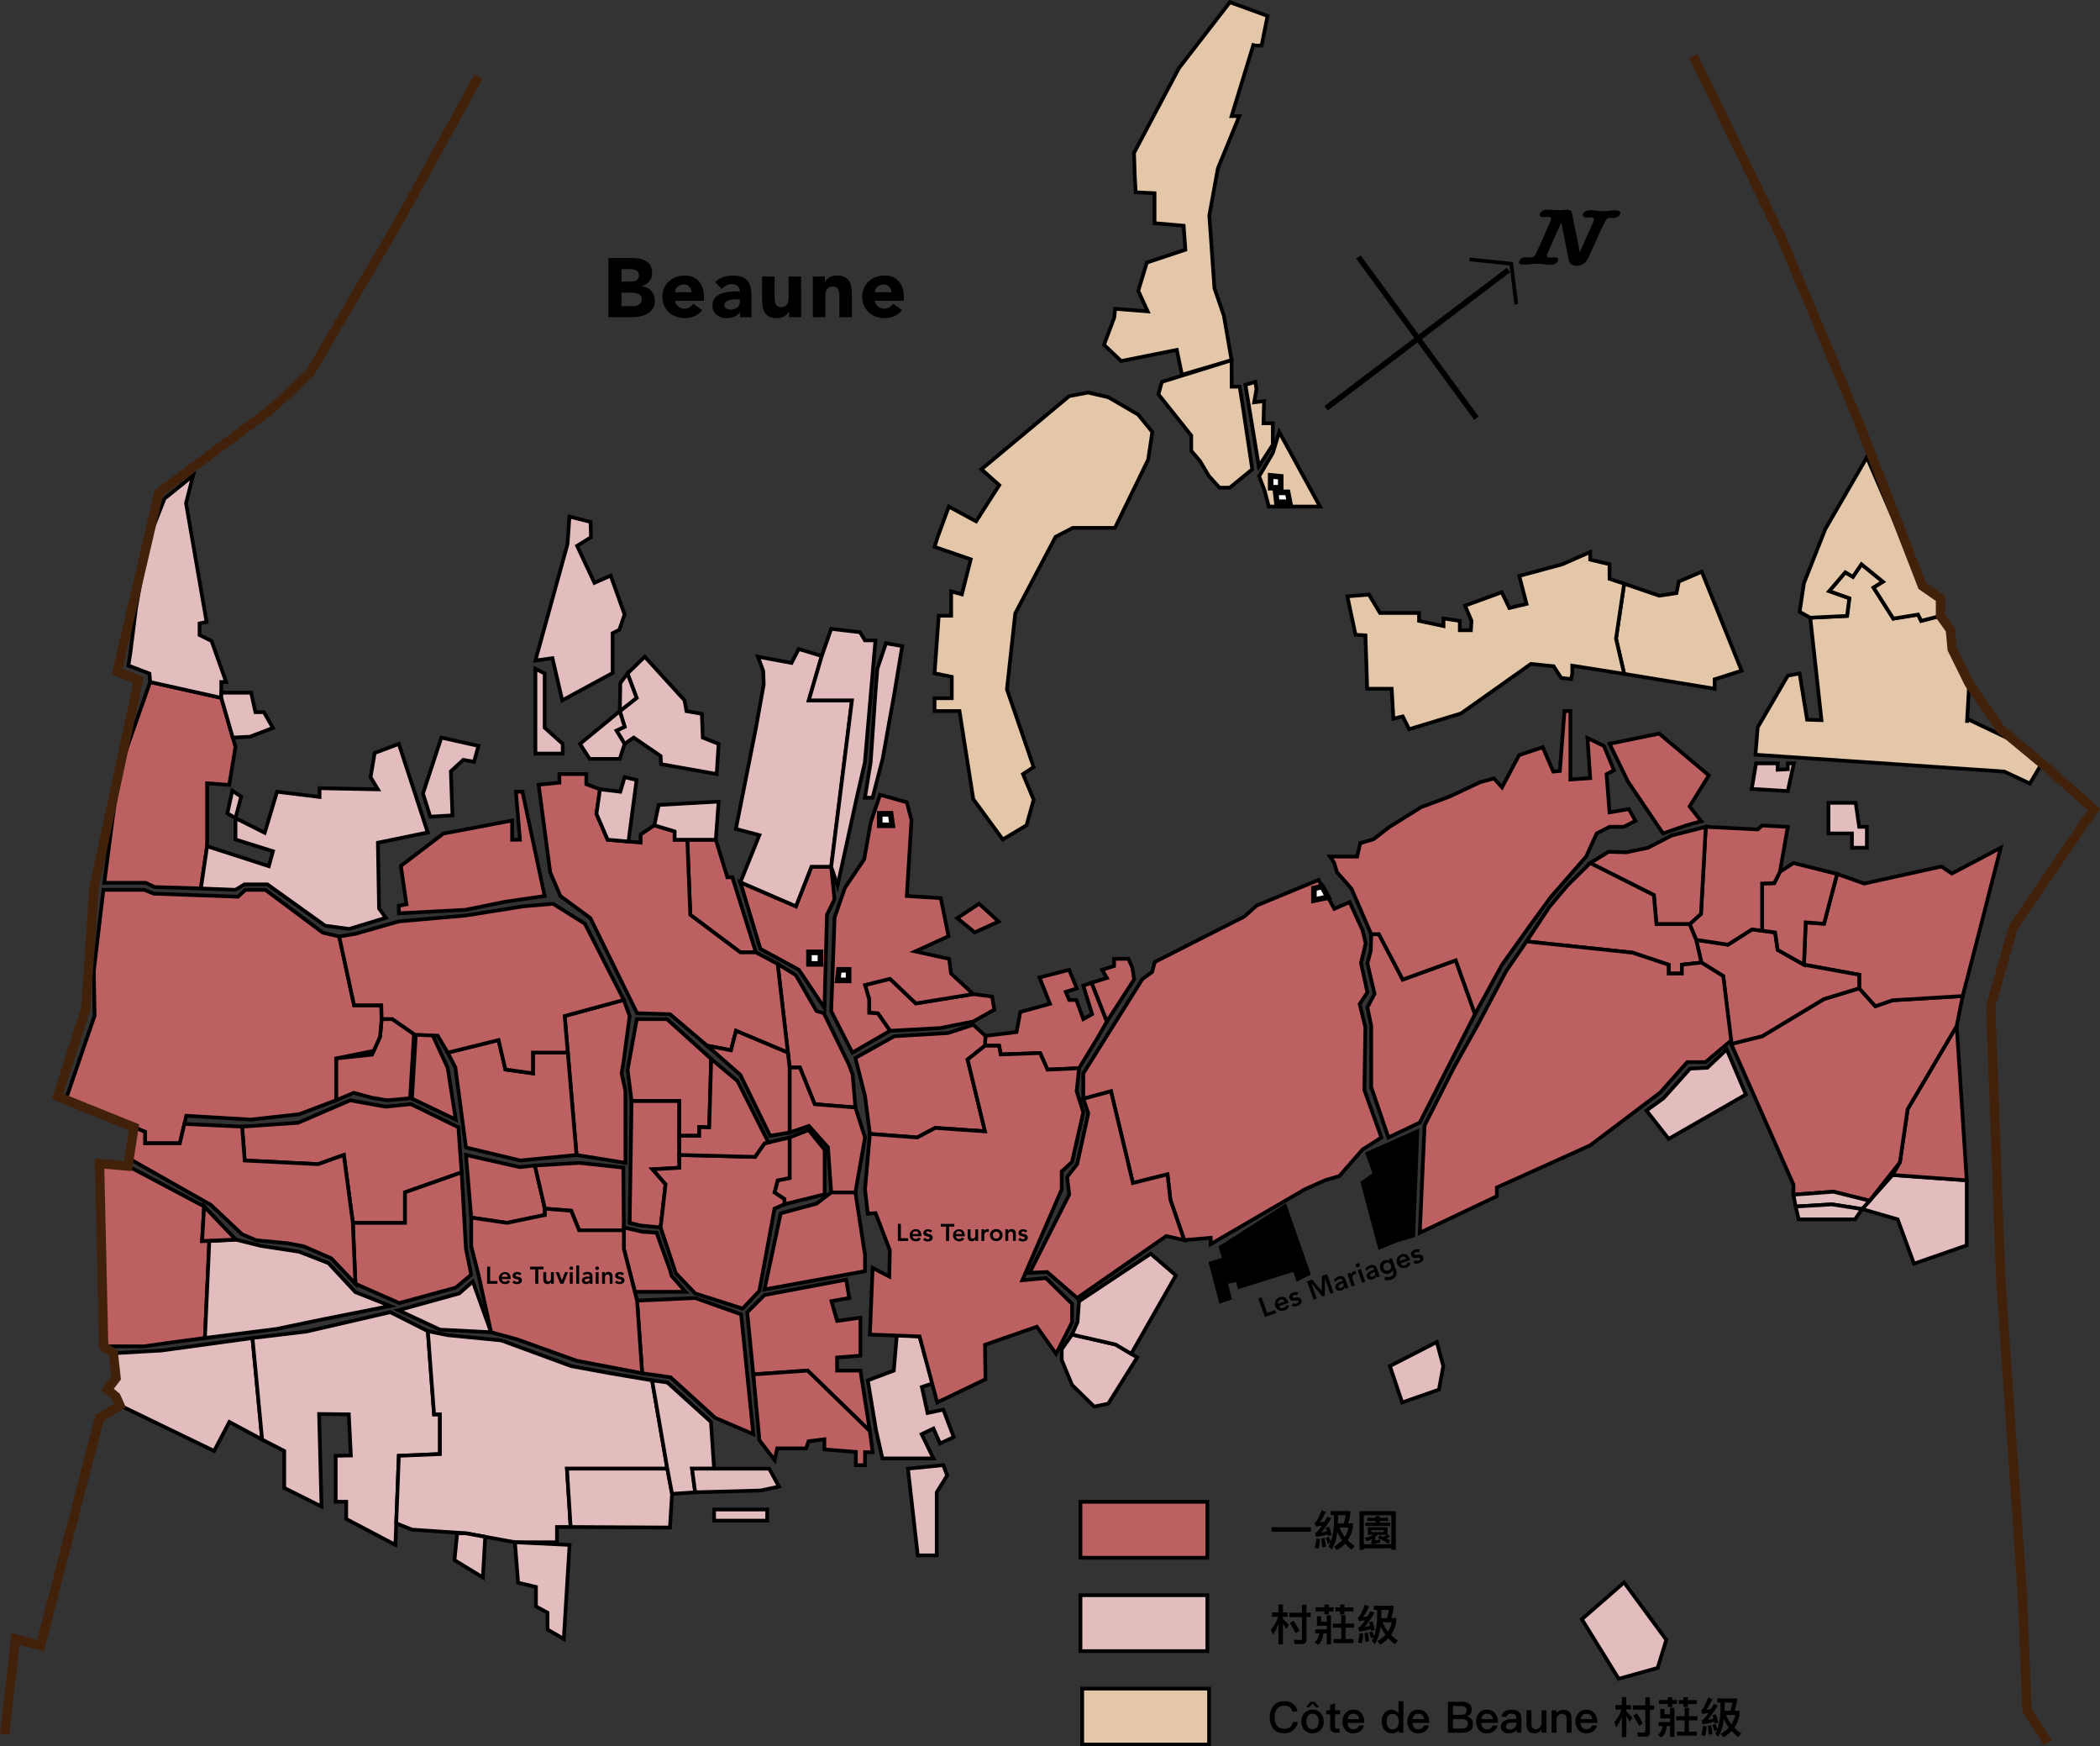 <?xml version="1.0" encoding="UTF-8"?> <svg xmlns="http://www.w3.org/2000/svg" id="fc9a8ea4-babb-4b24-98a4-277155f6f898" data-name="圖層 1" viewBox="0 0 1130.27 939.69"><rect x="0" y="0" width="1130.27" height="939.69" fill="#333333" stroke="none"/><title>beaune mariage</title><polygon points="1030.15 679.97 1058.55 670.09 1058.55 635.11 1018.62 632.23 1002.24 650.58 1021.36 656.1 1030.15 679.97" style="fill:#e3bdbe;stroke:#000;stroke-miterlimit:10;stroke-width:2px"></polygon><polygon points="1053.14 552.06 1058.55 635.11 1018.62 632.23 1022.56 625.46 1026.74 596.8 1053.14 552.06" style="fill:#bc6062;stroke:#000;stroke-miterlimit:10;stroke-width:2px"></polygon><polygon points="1009.36 541.44 1018.62 538.22 1056.36 535.96 1053.14 552.06 1026.74 596.8 1022.56 625.46 1006.25 646.09 986.82 641.23 965.26 642.84 965.26 637.37 931.78 561.72 948.52 557.53 981.67 537.57 1000.67 531.78 1009.36 541.44" style="fill:#bc6062;stroke:#000;stroke-miterlimit:10;stroke-width:2px"></polygon><polygon points="966.46 649.21 985.95 648.04 1002.24 650.58 1006.25 646.09 986.82 641.23 965.26 642.84 966.46 649.21" style="fill:#e3bdbe;stroke:#000;stroke-miterlimit:10;stroke-width:2px"></polygon><polygon points="968.11 656.1 998.4 656.1 1002.24 650.58 985.95 648.04 966.46 649.21 968.11 656.1" style="fill:#e3bdbe;stroke:#000;stroke-miterlimit:10;stroke-width:2px"></polygon><polygon points="898.12 612.81 939.69 588.93 929.35 564.66 918.9 574.53 909.63 575 895.3 590.97 886.14 597.54 898.12 612.81" style="fill:#e3bdbe;stroke:#000;stroke-miterlimit:10;stroke-width:2px"></polygon><polygon points="1050.54 470.02 1076.84 456.16 1065.57 500.31 1056.36 535.96 1018.62 538.22 1009.36 541.44 1000.67 531.78 1000.67 524.5 970.92 519.1 971.86 496.32 981.73 497.03 988.77 470.25 1003.33 475.42 1044.9 466.26 1050.54 470.02" style="fill:#bc6062;stroke:#000;stroke-miterlimit:10;stroke-width:2px"></polygon><polygon points="912.91 505.71 915.73 517.93 927.48 525.21 931.78 561.72 948.52 557.53 981.67 537.57 1000.67 531.78 1000.67 524.5 970.92 519.1 956.79 511.12 955.42 501.72 942.98 500.08 930.06 508.3 912.91 505.71" style="fill:#bc6062;stroke:#000;stroke-miterlimit:10;stroke-width:2px"></polygon><polygon points="954.95 475.18 958.01 469.08 965.29 464.38 988.77 470.25 981.73 497.03 971.86 496.32 970.92 519.1 956.79 511.12 955.42 501.72 948.41 500.8 948.41 475.42 954.95 475.18" style="fill:#bc6062;stroke:#000;stroke-miterlimit:10;stroke-width:2px"></polygon><polygon points="918.08 444.89 915.5 491.74 909.39 497.26 912.91 505.71 930.06 508.3 942.98 500.08 948.41 500.8 948.41 475.42 954.95 475.18 958.01 469.08 962.23 444.89 948.41 444.18 946.03 446.3 918.08 444.89" style="fill:#bc6062;stroke:#000;stroke-miterlimit:10;stroke-width:2px"></polygon><polygon points="855.88 464.38 890.15 481.63 891.52 497.25 909.39 497.26 915.5 491.74 918.08 444.89 899.74 449.56 886.98 456.16 875.34 458.6 865.75 458.33 855.88 464.38" style="fill:#bc6062;stroke:#000;stroke-miterlimit:10;stroke-width:2px"></polygon><polygon points="866.3 400.21 876.17 420.5 895.08 448.46 907.42 444.18 915.64 441.88 909.39 433.93 919.75 417.21 893.02 394.73 866.3 400.21" style="fill:#bc6062;stroke:#000;stroke-miterlimit:10;stroke-width:2px"></polygon><polygon points="821.61 506.57 878.63 512.61 898.1 519.1 898.1 523.84 905.22 523.84 905.22 519.1 915.73 517.93 912.91 505.71 909.39 497.26 891.52 497.25 890.15 481.63 855.88 464.38 843.82 476.24 833.95 487.93 821.61 506.57" style="fill:#bc6062;stroke:#000;stroke-miterlimit:10;stroke-width:2px"></polygon><polygon points="766.73 605.61 764.16 663.33 805.64 643.66 805.64 638.96 855.88 616.3 893.54 587.88 908.12 571.49 917.95 571.49 931.78 559.83 927.48 525.21 915.73 517.93 905.22 519.1 905.22 523.84 898.1 523.84 898.1 519.1 878.63 512.61 821.61 506.57 810.67 522.49 795.55 551.09 782.44 574.58 766.73 605.61" style="fill:#bc6062;stroke:#000;stroke-miterlimit:10;stroke-width:2px"></polygon><polygon points="738.02 502.67 742.16 502.67 754.98 527.08 783.52 516.74 793.87 545.69 764.16 604.03 747.27 612.05 738.02 584.95 738.02 552.08 735.97 542.05 739.8 534.76 735.97 518.36 737.79 511.43 738.02 502.67" style="fill:#bc6062;stroke:#000;stroke-miterlimit:10;stroke-width:2px"></polygon><polygon points="808.41 423.66 817.61 406.32 830.35 402.07 836.01 415.17 839.55 414.81 842.03 382.61 845.22 382.61 845.22 419.41 855.88 418.7 854.42 397.12 863.26 401.36 868.67 414.46 864.68 416.58 866.3 437.11 876.71 435.34 880.25 441.71 873.88 444.89 866.3 444.89 859.37 448.46 853.71 460.89 834.6 482.76 822.92 498.8 808.41 519.1 793.87 545.69 783.52 516.74 754.98 527.08 742.16 502.67 738.02 502.67 727.37 478.16 719.58 469.31 718.02 464.15 715.83 460.89 730.45 460.89 732.13 453.64 739.19 451.62 747.93 444.89 764.92 434.31 780.2 428.6 796.67 420.87 804.07 418.85 808.41 423.66" style="fill:#bc6062;stroke:#000;stroke-miterlimit:10;stroke-width:2px"></polygon><polygon points="735.97 620.7 739.92 631.67 733.34 636.31 742.61 671.19 751.63 667.53 760.65 664.84 762.85 608.75 735.97 620.7" style="stroke:#000;stroke-miterlimit:10;stroke-width:2px"></polygon><polygon points="657 671.19 691.63 648.99 704.31 685.33 698.46 688.26 696.75 683.14 667 692.4 666.02 688.75 659.68 689.97 661.88 698.5 657 700.21 651.63 679.72 658.95 677.53 657 671.19" style="stroke:#000;stroke-miterlimit:10;stroke-width:2px"></polygon><polygon points="583.06 577.58 583.06 591.23 597.96 587.2 609.75 636.54 628.37 631.89 629.92 645.54 637.37 667.27 651.63 666.03 651.63 669.44 702.24 639.97 713.41 634.99 720.86 632.82 733.34 618.54 743.51 612.05 734.33 586.51 734.87 552.69 731.81 540.28 735.97 533.98 732.53 518.15 735.05 507.54 733.34 500.52 726.42 485.41 718.14 489.01 709.69 473.46 676.41 487.21 669.75 493.15 621.54 517.61 620.1 523.01 614.88 526.79 583.06 577.58" style="fill:#bc6062;stroke:#000;stroke-miterlimit:10;stroke-width:2px"></polygon><polygon points="707.19 478.06 707.19 484.32 714.76 482.79 711.62 477.01 707.19 478.06" style="fill:#fff;stroke:#000;stroke-miterlimit:10;stroke-width:3px"></polygon><polygon points="579.74 698.43 627.69 665.1 637.37 667.27 629.92 645.54 628.37 631.89 609.75 636.54 597.96 587.2 583.06 591.23 585.76 599.08 579.74 626.39 574.36 633.27 575.46 642.81 554.15 684.88 563.61 684.45 579.74 698.43" style="fill:#bc6062;stroke:#000;stroke-miterlimit:10;stroke-width:2px"></polygon><polygon points="612.08 730.39 596.49 755.28 588.93 756.86 576.99 745.2 571.44 731.81 571.44 725.98 576.99 718.1 600.43 723.46 612.08 730.39" style="fill:#e3bdbe;stroke:#000;stroke-miterlimit:10;stroke-width:2px"></polygon><polygon points="632.88 686.28 608.83 728.46 600.43 723.46 576.99 718.1 579.95 711.33 580.73 700.21 619.33 674.6 632.88 686.28" style="fill:#e3bdbe;stroke:#000;stroke-miterlimit:10;stroke-width:2px"></polygon><polygon points="559.47 525.96 565.13 540.12 549.17 544.5 547.11 555.31 530.38 557.36 530.15 562.66 537.72 562.66 538.61 567.38 559.81 566.61 563.78 575.56 580.79 574.78 590.63 558.66 595.76 549.65 587.53 528.79 583.06 530.34 587.79 545.69 583.06 548.36 579.3 538.06 575.46 538.06 573.63 533.68 579.55 531.88 575.46 521.84 559.47 525.96" style="fill:#bc6062;stroke:#000;stroke-miterlimit:10;stroke-width:2px"></polygon><polygon points="599.64 515.92 599.64 519.78 593.2 521.84 595.76 526.22 587.53 528.79 595.76 549.65 610.45 526.99 609.42 520.55 607.36 515.92 599.64 515.92" style="fill:#bc6062;stroke:#000;stroke-miterlimit:10;stroke-width:2px"></polygon><polygon points="460.4 569.23 465.57 589.8 468.19 610.13 493.66 612.05 503.35 606.9 530.15 608.75 520.78 570.09 530.15 562.66 530.38 557.36 523.84 551.4 510.12 555.86 481.32 557.57 460.4 569.23" style="fill:#bc6062;stroke:#000;stroke-miterlimit:10;stroke-width:2px"></polygon><polygon points="479.02 526.68 492.93 539.92 523.84 534.89 533.98 536.23 535.16 543.27 523.84 549.65 506.17 553.16 479.02 554.66 472.49 545.28 467.8 544.95 467.8 537.57 465.57 530.03 479.02 526.68" style="fill:#bc6062;stroke:#000;stroke-miterlimit:10;stroke-width:2px"></polygon><polygon points="473.66 427.65 468.64 442.57 465.12 462.34 454.73 477.75 449.2 493.67 447.36 544.11 458.75 566.39 479.02 554.66 472.49 545.28 467.8 544.95 467.8 537.57 465.57 530.03 479.02 526.68 492.93 539.92 523.84 534.89 511.87 523.83 510.86 515.96 492.6 511.94 510.53 503.73 506.34 483.28 488.07 482.11 490.59 441.23 488.07 431.68 473.66 427.65" style="fill:#bc6062;stroke:#000;stroke-miterlimit:10;stroke-width:2px"></polygon><polygon points="473.5 437.88 473.5 444.07 480.2 444.07 479.36 437.88 473.5 437.88" style="fill:#fff;stroke:#000;stroke-miterlimit:10;stroke-width:3px"></polygon><polygon points="451.55 521.84 456.74 521.84 456.74 527.52 450.88 527.52 451.55 521.84" style="fill:#fff;stroke:#000;stroke-miterlimit:10;stroke-width:3px"></polygon><polygon points="515.22 494.01 526.95 486.3 537.5 495.85 524.6 501.71 515.22 494.01" style="fill:#bc6062;stroke:#000;stroke-miterlimit:10;stroke-width:2px"></polygon><polygon points="428.39 487.66 436.74 466.38 447.36 466.38 449.13 483.89 445.09 492.24 443.74 542.36 430 521.84 409.25 510.56 398.48 474.73 428.39 487.66" style="fill:#bc6062;stroke:#000;stroke-miterlimit:10;stroke-width:2px"></polygon><rect x="435.39" y="512.45" width="6.2" height="6.2" style="fill:#fff;stroke:#000;stroke-miterlimit:10;stroke-width:3px"></rect><polygon points="369.92 451.83 371.53 492.24 398.48 512.45 406.83 512.45 394.17 472.03 391.47 472.03 385.27 451.83 369.92 451.83" style="fill:#bc6062;stroke:#000;stroke-miterlimit:10;stroke-width:2px"></polygon><polygon points="418.55 518.65 424.98 574.41 430.52 574.41 438.49 594.15 460.4 595.92 458.91 578.18 456.74 572.42 443.38 545.14 439.47 544.03 428.31 524.68 418.55 518.65" style="fill:#bc6062;stroke:#000;stroke-miterlimit:10;stroke-width:2px"></polygon><polygon points="380.59 562.66 393.43 565.13 396.16 554.66 424.05 566.39 418.55 518.65 406.83 512.45 398.48 512.45 371.53 492.24 369.92 451.83 363.1 451.83 363.1 447.37 352.17 444.07 344.8 449.01 344.8 453.38 327.04 451.83 321.02 437.88 322.94 424.69 315.56 421.96 315.56 416.5 301.08 416.5 301.08 421.14 289.88 422.23 296.16 469.5 301.62 482.14 317.75 494.01 342.88 545.19 360.64 545.73 380.59 562.66" style="fill:#bc6062;stroke:#000;stroke-miterlimit:10;stroke-width:2px"></polygon><polygon points="435.39 605.84 445.62 617.32 447.36 641.64 460.4 641.64 465.57 612.05 460.4 595.92 438.49 594.15 430.52 574.41 424.98 574.41 424.98 609.4 435.39 605.84" style="fill:#bc6062;stroke:#000;stroke-miterlimit:10;stroke-width:2px"></polygon><polygon points="420.21 652.84 411.46 693.82 465.57 683.99 465.57 675.24 460.4 641.64 447.36 641.64 439.47 647.65 420.21 652.84" style="fill:#bc6062;stroke:#000;stroke-miterlimit:10;stroke-width:2px"></polygon><polygon points="450.54 710.76 463.1 709 463.1 729.46 450.54 730.44 450.54 737.48 463.1 737.48 468.19 770.05 434.69 737.48 405.45 739.53 402.17 706.12 411.46 696.83 455.45 688.54 457.09 698.43 447.53 700.11 450.54 710.76" style="fill:#bc6062;stroke:#000;stroke-miterlimit:10;stroke-width:2px"></polygon><polygon points="435.18 775.52 443.7 774.43 443.7 779.89 460.64 781.26 460.64 788.36 465.57 788.36 465.57 781.39 469.66 781.39 468.19 770.05 434.69 737.48 405.45 739.53 408.73 774.97 416.93 785.63 418.29 779.35 433.87 779.35 435.18 775.52" style="fill:#bc6062;stroke:#000;stroke-miterlimit:10;stroke-width:2px"></polygon><polygon points="342.88 699.84 345.62 738.91 360.92 741.09 384.96 762.92 405.45 771.7 398.89 707.21 374.17 698.43 342.88 699.84" style="fill:#bc6062;stroke:#000;stroke-miterlimit:10;stroke-width:2px"></polygon><polygon points="851.4 871.27 871.21 903.32 892.19 897.49 896.85 882.34 874.12 851.46 851.4 871.27" style="fill:#e3bdbe;stroke:#000;stroke-miterlimit:10;stroke-width:2px"></polygon><polygon points="748.09 735.06 754.66 754.63 774.48 747.73 776.81 735.06 773.31 722.1 748.09 735.06" style="fill:#e3bdbe;stroke:#000;stroke-miterlimit:10;stroke-width:2px"></polygon><polygon points="945.12 410.74 942.82 424.51 962.23 425.66 965.49 410.74 962.23 410.74 962.23 413.89 956.79 414.18 956.79 410.74 945.12 410.74" style="fill:#e3bdbe;stroke:#000;stroke-miterlimit:10;stroke-width:2px"></polygon><polygon points="984.14 431.97 984.14 448.46 996.76 448.46 996.76 456.16 1004.8 456.16 1004.8 444.89 1000.67 444.89 998.77 431.97 984.14 431.97" style="fill:#e3bdbe;stroke:#000;stroke-miterlimit:10;stroke-width:2px"></polygon><polyline points="1058.55 386.7 1084.49 399.06 1098.99 410.74 1092.54 421.59 1078.77 415.17 944.83 406.1 946.04 391.35 962.23 363.56 968.59 362.35 972.62 387.24 980.36 387.49 974.32 332.38 994.14 331.41 995.34 321.98 984.47 318.12 993.17 307.96 997.28 310.38 1001.87 303.61 1013.47 313.04 1008.4 316.18 1019.03 332.86 1032.33 330.69 1034.02 334.07 1044.41 331.41 1049.73 338.9 1050.69 349.3 1059.88 367.91 1058.67 388.94" style="fill:#e3c7a8;stroke:#000;stroke-miterlimit:10;stroke-width:2px"></polyline><polygon points="1004.8 246.04 982.36 284.8 970.92 313.78 968.59 329.21 974.32 332.38 994.14 331.41 995.34 321.98 984.47 318.12 993.17 307.96 997.28 310.38 1001.87 303.61 1013.47 313.04 1008.4 316.18 1019.03 332.86 1032.33 330.69 1034.02 334.07 1044.41 331.41 1044.41 322.06 1034.66 315.28 1004.8 246.04" style="fill:#e3c7a8;stroke:#000;stroke-miterlimit:10;stroke-width:2px"></polygon><polygon points="874.17 314.07 869.78 343.6 874.17 362.6 922.85 370.6 922.85 365.52 937.38 360.9 915.93 307.61 903.58 312.92 902.32 319.14 893.02 320.53 874.17 314.07" style="fill:#e3c7a8;stroke:#000;stroke-miterlimit:10;stroke-width:2px"></polygon><polygon points="846.23 362.6 846.23 358.19 874.17 362.6 869.78 343.6 874.17 314.07 866.3 311.46 866.3 303.61 855.88 301.12 855.88 297.04 840.9 303.61 817.7 309.9 821.61 324.95 812.37 327.14 808.29 318.68 788.54 325.89 791.99 334.07 791.67 339.1 785.71 339.1 785.71 334.07 776.93 332.79 776.93 336.86 763.76 334.07 763.76 329.82 742.75 329.82 736.8 319.93 725.19 320.87 729.58 341.57 734.91 341.88 735.86 370.6 749.03 370.6 749.97 386.72 754.98 385.47 758.43 392.37 786.34 383.9 823.97 357.25 836.2 358.5 840.27 364.77 845.61 365.4 846.23 362.6" style="fill:#e3c7a8;stroke:#000;stroke-miterlimit:10;stroke-width:2px"></polygon><polygon points="680.04 227.74 685.06 227.74 685.06 239.34 677.53 250.94 670.32 207.04 675.65 205.48 676.28 209.24 675.02 216.45 680.35 215.82 680.04 227.74" style="fill:#e3c7a8;stroke:#000;stroke-miterlimit:10;stroke-width:2px"></polygon><polygon points="688.51 232.44 710.46 272.58 682.86 272.58 680.67 264.12 677.69 256.27 685.06 243.73 688.51 232.44" style="fill:#e3c7a8;stroke:#000;stroke-miterlimit:10;stroke-width:2px"></polygon><polygon points="683.9 256.06 683.9 262.42 689.33 262.42 689.33 256.59 683.9 256.06" style="fill:#fff;stroke:#000;stroke-miterlimit:10;stroke-width:3px"></polygon><polygon points="686.62 264.93 687.21 270.22 694.07 270.22 693.03 264.93 686.62 264.93" style="fill:#fff;stroke:#000;stroke-miterlimit:10;stroke-width:3px"></polygon><polyline points="674.85 23.31 662.87 62.48 667.02 62.48 655.5 90.59 650.89 115.93 653.65 155.1 658.72 169.85 662.87 193.81 636.14 201.65 633.38 188.28 603.42 194.27 594.21 185.52 599.74 170.77 600.2 166.16 617.71 167.54 612.64 156.49 617.25 141.28 637.99 134.37 637.06 121.46 621.4 120.08 621.4 103.95 611.26 103.49 610.8 95.66 610.34 82.29 634.53 36.67 661.95 1.19 682.22 8.56 679.04 24.5 675.58 24.5" style="fill:#e3c7a8;stroke:#000;stroke-miterlimit:10;stroke-width:2px"></polyline><polygon points="641.15 234.33 641.15 242.54 645.87 248.09 650.6 256.06 656.35 262.42 661.89 262.42 674 252.51 669.49 222.42 667.23 208.05 662.91 208.05 662.87 193.81 625.34 205.48 623.5 212.16 641.15 234.33" style="fill:#e3c7a8;stroke:#000;stroke-miterlimit:10;stroke-width:2px"></polygon><polygon points="600.09 284.04 617.98 247.31 620.21 232.44 612.55 223.04 596.58 213.78 585.72 211.22 575.46 213.14 528.23 252.51 537.81 261.04 525.36 280.52 510.67 272.58 504.6 289.15 503 294.26 522.48 300.96 517.69 319.81 511.94 318.21 511.94 331.3 505.24 331.3 503 362.28 512.26 364.2 512.26 375.7 503 375.7 503 382.61 516.41 382.61 523.84 429.99 539.73 451.71 552.5 444.07 556.34 430.31 550.59 416.5 556.34 412.74 541.96 370.91 546.44 330.03 568.15 288.83 577.41 284.04 600.09 284.04" style="fill:#e3c7a8;stroke:#000;stroke-miterlimit:10;stroke-width:2px"></polygon><polygon points="287.89 627.13 293.27 650.36 293.27 653.75 272.88 658 253.62 655.17 250.78 621.47 279.68 627.98 287.89 627.13" style="fill:#bc6062;stroke:#000;stroke-miterlimit:10;stroke-width:2px"></polygon><polygon points="335.48 628.26 335.76 661.97 311.68 661.97 307.43 651.49 293.27 650.36 287.89 627.13 311.82 625.71 335.48 628.26" style="fill:#bc6062;stroke:#000;stroke-miterlimit:10;stroke-width:2px"></polygon><polygon points="353.38 663.29 360.58 683.31 361.45 686.47 369 695.11 341.71 695.11 335.76 671.88 335.75 660.48 345.62 662.76 353.38 663.29" style="fill:#bc6062;stroke:#000;stroke-miterlimit:10;stroke-width:2px"></polygon><polygon points="339.92 592.35 365.63 592.35 365.63 628.34 351.23 629.17 358.23 637.19 355.55 660.48 344.65 659.4 338.89 658 339.92 592.35" style="fill:#bc6062;stroke:#000;stroke-miterlimit:10;stroke-width:2px"></polygon><polygon points="303.92 546.68 310.3 621.47 336.63 625.71 336.63 587 334.57 577.54 335.75 570.34 338.89 546.68 335.75 538.04 303.92 546.68" style="fill:#bc6062;stroke:#000;stroke-miterlimit:10;stroke-width:2px"></polygon><polygon points="272.03 575.48 286.85 577.54 286.85 566.39 305.6 566.39 310.3 621.47 280.06 624.44 250.78 617.44 245.09 574.41 240.98 566.39 268.33 559.64 272.03 575.48" style="fill:#bc6062;stroke:#000;stroke-miterlimit:10;stroke-width:2px"></polygon><polygon points="205.39 548.33 211.15 548.33 223.29 556.76 232.75 556.76 240.98 574.66 245.3 602.43 221.23 590.91 208.48 592.04 200.25 590.7 190.38 588.03 180.91 592.04 180.91 569.51 200.25 567.46 204.57 557.79 205.39 548.33" style="fill:#bc6062;stroke:#000;stroke-miterlimit:10;stroke-width:2px"></polygon><polygon points="182.56 503.9 190.58 540.92 205.19 540.92 205.39 548.33 204.57 557.79 201.15 565.44 180.91 569.51 180.91 592.04 160.96 599.55 134.84 602.43 100.28 600.37 96.78 615.18 78.07 615.18 78.07 609.01 72.1 606.54 34.05 591.73 36.31 589.06 50.91 546.48 50.5 522.41 55.65 478.8 77.65 478.8 82.8 480.86 128.05 482.5 132.16 478.8 142.86 478.8 173.72 501.84 182.56 503.9" style="fill:#bc6062;stroke:#000;stroke-miterlimit:10;stroke-width:2px"></polygon><polygon points="218.74 486.57 215.76 465.93 238.57 448.55 275.64 441.49 275.64 451.83 279.84 451.83 277.67 426.01 281.2 426.01 293.15 482.14 271.97 485.21 250.51 489.56 214.67 491.44 214.67 487.38 218.74 486.57" style="fill:#bc6062;stroke:#000;stroke-miterlimit:10;stroke-width:2px"></polygon><polygon points="185.05 621.47 189.9 658 217.97 658 217.97 641.56 248.46 630.82 246.73 606.56 221.09 594.09 207.57 595.47 199.6 594.09 188.51 592.04 160.45 604.13 130.3 606.21 131.69 624.44 171.19 626.41 185.05 621.47" style="fill:#bc6062;stroke:#000;stroke-miterlimit:10;stroke-width:2px"></polygon><polygon points="191.29 690.76 214.85 701.16 245.3 692.84 253.62 685.91 250.78 671.86 248.46 630.82 217.97 641.56 217.97 658 189.9 658 191.29 690.76" style="fill:#bc6062;stroke:#000;stroke-miterlimit:10;stroke-width:2px"></polygon><polygon points="68.88 623.07 113.54 648.36 130.3 664.15 137.93 667.37 154.97 668.99 163.4 670.6 178.29 677.06 191.29 690.76 189.9 658 185.05 621.47 171.19 626.41 131.69 624.44 130.3 606.21 99.25 604.75 96.78 615.18 78.07 615.18 78.07 609.01 72.1 606.54 68.88 623.07" style="fill:#bc6062;stroke:#000;stroke-miterlimit:10;stroke-width:2px"></polygon><polygon points="110.3 719.94 112.66 667.76 108.76 667.76 109.88 649.18 68.88 627.44 53.58 626.14 55.8 724.43 77.55 724.43 90.55 722.57 110.3 719.94" style="fill:#bc6062;stroke:#000;stroke-miterlimit:10;stroke-width:2px"></polygon><polygon points="210.03 702.69 174.54 709.75 148.52 715.14 110.3 719.94 112.66 667.76 126.97 667.02 140.35 670.36 160.97 673.52 176.77 679.65 191.29 695.26 210.03 702.69" style="fill:#e3bdbe;stroke:#000;stroke-miterlimit:10;stroke-width:2px"></polygon><polygon points="109.88 649.18 126.97 667.02 108.76 667.76 109.88 649.18" style="fill:#bc6062;stroke:#000;stroke-miterlimit:10;stroke-width:2px"></polygon><polygon points="61.01 728.15 62.49 741.52 57.85 747.66 62.49 751.56 64.54 756.2 115.26 780.73 123.44 765.12 141.09 774.6 135.89 719.94 87.02 726.66 61.01 728.15" style="fill:#e3bdbe;stroke:#000;stroke-miterlimit:10;stroke-width:2px"></polygon><polygon points="173.05 810.64 152.98 800.61 152.98 780.73 141.09 774.6 135.89 719.94 165.06 716.44 210.03 706.04 230.28 716.25 233.62 761.03 236.78 761.03 236.78 782.4 214.67 783.33 212.81 831.27 186.34 817.33 186.34 808.04 180.67 808.04 180.67 783.33 188.84 783.15 187.73 761.03 171.75 760.85 173.05 810.64" style="fill:#e3bdbe;stroke:#000;stroke-miterlimit:10;stroke-width:2px"></polygon><polygon points="254.48 689.56 264.31 716.86 236.78 715.45 214.4 705 247.15 695.96 254.48 689.56" style="fill:#e3bdbe;stroke:#000;stroke-miterlimit:10;stroke-width:2px"></polygon><polygon points="350.97 742.73 359.17 790.25 305.15 790.25 307.13 821.64 299.78 821.64 299.78 829.85 277.15 829.85 250.78 825.04 221.76 823.06 213.26 819.67 214.67 783.33 236.78 782.4 236.78 761.03 233.62 761.03 230.28 716.25 240.95 718.41 269.8 721.24 307.41 735.06 328.34 738.91 350.97 742.73" style="fill:#e3bdbe;stroke:#000;stroke-miterlimit:10;stroke-width:2px"></polygon><polygon points="360.59 821.93 307.13 821.64 305.15 790.25 359.17 790.25 361.72 803.83 360.59 821.93" style="fill:#e3bdbe;stroke:#000;stroke-miterlimit:10;stroke-width:2px"></polygon><polygon points="382.65 765.08 384.34 790.25 372.46 790.25 374.17 802.98 361.72 803.83 359.17 790.25 350.97 742.73 359.17 743.87 382.65 765.08" style="fill:#e3bdbe;stroke:#000;stroke-miterlimit:10;stroke-width:2px"></polygon><polygon points="244.62 839.46 259.9 848.8 261.15 826.93 250.78 825.04 246.04 825.04 244.62 839.46" style="fill:#e3bdbe;stroke:#000;stroke-miterlimit:10;stroke-width:2px"></polygon><polygon points="288.46 853.89 288.46 864.35 294.69 867.75 294.69 876.8 303.45 881.89 306.56 831.27 277.15 829.85 278.85 851.63 288.46 853.89" style="fill:#e3bdbe;stroke:#000;stroke-miterlimit:10;stroke-width:2px"></polygon><polygon points="409.41 802.01 374.17 802.98 372.46 790.25 413.99 790.25 419.27 799.9 409.41 802.01" style="fill:#e3bdbe;stroke:#000;stroke-miterlimit:10;stroke-width:2px"></polygon><rect x="384.34" y="812.23" width="28.58" height="5.99" style="fill:#e3bdbe;stroke:#000;stroke-miterlimit:10;stroke-width:2px"></rect><polygon points="488.67 790.25 493.95 836.92 504.17 836.92 504.17 802.98 509.8 793.91 507.69 788.36 488.67 790.25" style="fill:#e3bdbe;stroke:#000;stroke-miterlimit:10;stroke-width:2px"></polygon><polygon points="474.93 784.75 502.41 784.75 496.06 771.7 502.41 768.65 505.93 776.7 513.33 773.28 507.72 758.49 499.24 760.28 496.17 746.3 501.97 744.37 494.94 719.11 482.69 718.29 481.05 737.48 467.07 742.73 471.46 769.39 474.93 784.75" style="fill:#e3bdbe;stroke:#000;stroke-miterlimit:10;stroke-width:2px"></polygon><polygon points="422.2 648 443.84 642.64 443.84 618.65 435.18 608.02 424.98 612.05 424.98 633.86 418.55 635.14 416.85 641.64 422.2 645.21 422.2 648" style="fill:#bc6062;stroke:#000;stroke-miterlimit:10;stroke-width:2px"></polygon><polygon points="363.72 685.06 374.17 695.98 399.71 704.12 408.71 694.59 416.85 650.36 422.2 648 422.2 645.21 416.85 641.64 418.55 635.14 424.98 633.86 424.98 612.05 411.46 615.22 406.35 622.5 365.63 621.47 365.63 628.34 351.23 629.17 358.23 637.19 355.55 660.48 363.72 685.06" style="fill:#bc6062;stroke:#000;stroke-miterlimit:10;stroke-width:2px"></polygon><polygon points="380.59 562.66 398.48 578.37 414.49 611.15 424.98 609.4 424.98 574.41 424.05 566.39 396.16 554.66 393.43 565.13 380.59 562.66" style="fill:#bc6062;stroke:#000;stroke-miterlimit:10;stroke-width:2px"></polygon><polygon points="342.73 548.38 337.8 575.59 339.92 592.35 365.63 592.35 365.63 611.15 376.36 611.15 376.36 606.43 381.72 606.65 382.79 569.8 359.01 548.38 342.73 548.38" style="fill:#bc6062;stroke:#000;stroke-miterlimit:10;stroke-width:2px"></polygon><polygon points="396.97 581.72 413.58 614.72 411.46 615.22 406.35 622.5 365.63 621.47 365.63 611.15 376.36 611.15 376.36 606.43 381.72 606.65 382.79 569.8 396.97 581.72" style="fill:#bc6062;stroke:#000;stroke-miterlimit:10;stroke-width:2px"></polygon><polygon points="56.13 475.02 78.37 475.02 83.24 477.31 108.12 478.07 111.47 455.33 111.47 421.45 123.38 422.37 126.74 401.92 119.11 375.52 80.8 366.98 68.9 400.7 63.71 417.49 59.59 448.31 56.13 475.02" style="fill:#bc6062;stroke:#000;stroke-miterlimit:10;stroke-width:2px"></polygon><polygon points="103.91 255.9 88.53 268.31 82.06 284.76 76.93 305.8 73.16 327.38 70.19 351.12 69.11 358.13 80.44 362.44 80.8 366.98 119.11 375.52 119.11 366.98 121.71 366.98 113.89 344.91 107.41 341.68 107.41 335.47 111.19 334.66 100.13 270.74 103.91 255.9" style="fill:#e3bdbe;stroke:#000;stroke-miterlimit:10;stroke-width:2px"></polygon><polygon points="135.18 372.71 137.47 383.21 142.05 383.21 146.9 391.69 134.51 396.41 125.28 396.89 119.11 375.52 119.11 372.71 135.18 372.71" style="fill:#e3bdbe;stroke:#000;stroke-miterlimit:10;stroke-width:2px"></polygon><polygon points="237.54 396.89 227.64 426.97 231.57 439.44 243.52 438.75 242.67 415.02 249.33 408.88 255.13 409.9 257.52 401.36 237.54 396.89" style="fill:#e3bdbe;stroke:#000;stroke-miterlimit:10;stroke-width:2px"></polygon><polygon points="203.39 453.45 230.21 447.93 214.67 400.27 201.65 405.17 199.44 418.16 203.39 424.73 171.99 424.1 171.99 428.83 149.11 426.01 142.48 448.09 126.74 440.2 126.74 451.71 146.9 458.03 144.69 466.07 111.47 455.33 108.12 478.07 126.74 478.8 131.59 475.86 143.9 475.86 174.99 498.11 187.93 499.84 207.65 493.85 204.02 488.8 203.39 453.45" style="fill:#e3bdbe;stroke:#000;stroke-miterlimit:10;stroke-width:2px"></polygon><polygon points="125.02 425.48 122.39 437.61 126.74 440.2 129.82 428.65 125.02 425.48" style="fill:#e3bdbe;stroke:#000;stroke-miterlimit:10;stroke-width:2px"></polygon><polygon points="306.49 277.97 305.46 292.69 288.17 355.42 297.33 354.13 302.62 376.84 329.73 362.13 329.73 340.7 333.34 338.89 336.18 330.63 328.69 309.73 319.92 313.6 310.62 293.72 318.11 289.07 317.85 280.81 306.49 277.97" style="fill:#e3bdbe;stroke:#000;stroke-miterlimit:10;stroke-width:2px"></polygon><polygon points="288.17 359.81 288.17 405.5 302.88 405.5 302.88 400.27 293.15 391.56 293.15 362.39 288.17 359.81" style="fill:#e3bdbe;stroke:#000;stroke-miterlimit:10;stroke-width:2px"></polygon><polygon points="333.86 426.01 336.18 418.16 342.63 419.69 338.25 452.81 327.04 451.83 321.02 437.88 322.94 424.69 333.86 426.01" style="fill:#e3bdbe;stroke:#000;stroke-miterlimit:10;stroke-width:2px"></polygon><polygon points="386.78 431.31 354.51 433.12 352.17 444.07 363.1 447.37 363.1 451.83 385.27 451.83 386.78 431.31" style="fill:#e3bdbe;stroke:#000;stroke-miterlimit:10;stroke-width:2px"></polygon><polygon points="355.8 411.18 385.75 416.5 386.78 400.27 378.26 396.89 377.74 384.07 369.48 382.65 368.45 376.84 347.02 353.35 337.73 362.39 342.63 375.55 333.6 382.65 336.18 391.04 331.83 393.11 336.18 400.27 341.09 396.89 355.54 406.79 355.8 411.18" style="fill:#e3bdbe;stroke:#000;stroke-miterlimit:10;stroke-width:2px"></polygon><polygon points="312.17 400.27 317.34 408.34 333.6 408.34 336.18 400.27 331.83 393.11 336.18 391.04 333.6 382.65 312.17 400.27" style="fill:#e3bdbe;stroke:#000;stroke-miterlimit:10;stroke-width:2px"></polygon><polygon points="333.86 367.55 333.6 382.65 342.63 375.55 337.73 362.39 333.86 367.55" style="fill:#e3bdbe;stroke:#000;stroke-miterlimit:10;stroke-width:2px"></polygon><polygon points="407.95 353.35 426.02 356.71 429.89 349.22 442.28 352.96 435.31 376.84 458.54 376.84 447.36 466.38 436.74 466.38 428.39 487.66 398.48 474.73 408.72 449.38 396.07 446.03 406.83 391.81 411.04 368.32 410.79 361.1 407.95 353.35" style="fill:#e3bdbe;stroke:#000;stroke-miterlimit:10;stroke-width:2px"></polygon><polygon points="476.85 346.12 485.6 347.67 481.22 374 475.06 408.34 469.64 429.25 465.51 429.25 468.61 410.14 471.19 372.52 472.22 359.81 476.85 346.12" style="fill:#e3bdbe;stroke:#000;stroke-miterlimit:10;stroke-width:2px"></polygon><polygon points="450.8 476.49 461.12 429.25 465.51 410.14 471.19 344.57 465.51 344.57 462.93 340.19 447.36 338.38 442.28 352.96 435.31 376.84 458.54 376.84 447.36 466.38 450.8 476.49" style="fill:#e3bdbe;stroke:#000;stroke-miterlimit:10;stroke-width:2px"></polygon><polyline points="2.48 933.29 8.36 881.89 21.79 885.44 53.58 762.92 64.54 756.2 62.49 751.56 57.85 747.66 62.49 741.52 61.01 728.15 55.8 724.43 53.58 626.14 68.88 627.44 72.1 606.54 31.02 589.99 46.24 542.44 50.51 478.07 74.55 365.9 63.07 361.36 85.5 265.2 146.13 220.07 166.7 200.84 215.57 117.5 257.52 41.19" style="fill:none;stroke:#42210b;stroke-miterlimit:10;stroke-width:5px"></polyline><polyline points="1102.11 937.67 1091.01 920.23 1088.37 856.26 1076.84 688.17 1071.45 541.44 1083.61 498.8 1126.96 435.49 1098.99 410.74 1076.84 392.37 1059.88 367.91 1050.69 349.3 1049.73 338.9 1044.41 331.41 1044.41 322.06 1034.66 315.28 1000.67 227.75 958.33 126.78 911.28 30.05" style="fill:none;stroke:#42210b;stroke-miterlimit:10;stroke-width:5px"></polyline><polygon points="297.66 486.3 314.79 497.02 335.75 538.04 303.92 546.68 305.6 566.39 286.85 566.39 286.85 577.54 272.03 575.48 268.33 559.64 240.98 566.39 235.55 557.29 223.29 556.76 211.15 548.33 205.39 548.33 205.19 540.92 190.58 540.92 182.56 503.9 191.29 502.46 214.67 495.79 250.78 492.6 281.7 487.66 297.66 486.3" style="fill:#bc6062;stroke:#000;stroke-miterlimit:10;stroke-width:2px"></polygon><line x1="223.29" y1="556.76" x2="221.23" y2="590.91" style="fill:none;stroke:#000;stroke-miterlimit:10;stroke-width:3px"></line><polygon points="469.66 682.23 468.19 718.1 494.94 719.11 504.43 754.63 530.38 742.17 530.15 723.6 558.04 713.89 568.41 728.46 576.99 711.58 576.99 701.53 562.95 687.71 550.23 688.85 571.44 639.97 571.44 630.32 576.99 625.21 583.06 598.5 579.49 587.2 580.79 574.78 563.78 575.56 559.81 566.61 538.61 567.38 537.72 562.66 530.15 562.66 520.78 570.09 530.15 608.75 503.35 606.9 493.66 612.05 468.19 610.13 465.57 639.97 467.07 653.05 471.25 652.76 478.92 672.65 478.63 686.86 469.66 682.23" style="fill:#bc6062;stroke:#000;stroke-miterlimit:10;stroke-width:2px"></polygon><polygon points="253.62 655.17 253.62 670.55 257.52 685.88 264.31 716.86 278.09 720.6 310.3 732.17 345.62 738.91 342.88 699.84 335.76 671.88 335.76 661.97 311.68 661.97 307.43 651.49 293.27 650.36 293.27 653.75 272.88 658 253.62 655.17" style="fill:#bc6062;stroke:#000;stroke-miterlimit:10;stroke-width:2px"></polygon><rect x="582.47" y="908.6" width="68.28" height="30.09" style="fill:#e3c7a8;stroke:#000;stroke-miterlimit:10;stroke-width:2px"></rect><rect x="581.54" y="858.34" width="68.28" height="30.09" style="fill:#e3bdbe;stroke:#000;stroke-miterlimit:10;stroke-width:2px"></rect><rect x="581.54" y="808.09" width="68.28" height="30.09" style="fill:#bc6062;stroke:#000;stroke-miterlimit:10;stroke-width:2px"></rect><g style="isolation:isolate"><path d="M760.64,955.46a6.17,6.17,0,0,1,2.19,4h-2.65a3.9,3.9,0,0,0-1.56-2.39,4.89,4.89,0,0,0-2.86-.75,4.52,4.52,0,0,0-3.93,1.79,7.2,7.2,0,0,0-1.21,4.47,7.41,7.41,0,0,0,1.18,4.51,5.5,5.5,0,0,0,6.93.84,5.21,5.21,0,0,0,1.68-2.84h2.65a7.32,7.32,0,0,1-2.61,4.56,7.13,7.13,0,0,1-4.6,1.53c-2.77,0-4.84-.88-6.19-2.6a11,11,0,0,1,.07-12,7.28,7.28,0,0,1,6.07-2.62A7.46,7.46,0,0,1,760.64,955.46Z" transform="translate(-64.54 -38.54)"></path><path d="M775.41,960.35a7.11,7.11,0,0,1,0,9,6.29,6.29,0,0,1-8.89,0,7.11,7.11,0,0,1,0-9,5.69,5.69,0,0,1,4.44-1.84A5.76,5.76,0,0,1,775.41,960.35Zm-3.26-6.14,2.37,2.95h-1.65L771,955.32l-1.88,1.84h-1.65l2.37-2.95Zm-3.6,7.58a5.65,5.65,0,0,0,0,6.09A3,3,0,0,0,771,969a3,3,0,0,0,2.42-1.14,5.65,5.65,0,0,0,0-6.09,3,3,0,0,0-2.42-1.12A2.91,2.91,0,0,0,768.55,961.79Z" transform="translate(-64.54 -38.54)"></path><path d="M783.1,958.83h2.68V961H783.1v6.79a.94.94,0,0,0,.19.65.78.78,0,0,0,.6.21h1.58v2.19h-2a2.91,2.91,0,0,1-2.3-.84,3.12,3.12,0,0,1-.7-2.21V961h-2.16v-2.19h2.16V956L783.1,955Z" transform="translate(-64.54 -38.54)"></path><path d="M797.4,960.51a8,8,0,0,1,1.45,5.07h-9a4.38,4.38,0,0,0,.9,2.56A2.81,2.81,0,0,0,793,969a3.27,3.27,0,0,0,2-.56A4.09,4.09,0,0,0,796,967h2.65a5.51,5.51,0,0,1-1.67,2.81,6,6,0,0,1-4,1.37,5.65,5.65,0,0,1-4.26-1.65,7.3,7.3,0,0,1-.09-9.18,5.18,5.18,0,0,1,4.23-1.84A5.35,5.35,0,0,1,797.4,960.51Zm-6.53.91a3.89,3.89,0,0,0-1,2.16h6.19c-.23-2-1.28-2.91-3.14-2.91A2.73,2.73,0,0,0,790.87,961.42Z" transform="translate(-64.54 -38.54)"></path><path d="M819.89,953.93v16.93h-2.47v-1.28a4.31,4.31,0,0,1-3.62,1.6,5.07,5.07,0,0,1-4.19-1.88,7,7,0,0,1-1.39-4.51,6.81,6.81,0,0,1,1.37-4.4,4.9,4.9,0,0,1,4.07-1.88,4.37,4.37,0,0,1,3.58,2v-6.56Zm-8.23,7.9a5,5,0,0,0-.72,3,5.47,5.47,0,0,0,.67,3,2.86,2.86,0,0,0,2.58,1.25,2.77,2.77,0,0,0,2.4-1.23,5.17,5.17,0,0,0,.74-2.88v-.19a4.7,4.7,0,0,0-.93-3,2.64,2.64,0,0,0-2.11-1A3,3,0,0,0,811.66,961.83Z" transform="translate(-64.54 -38.54)"></path><path d="M832.33,960.51a8,8,0,0,1,1.44,5.07h-9a4.46,4.46,0,0,0,.91,2.56,2.81,2.81,0,0,0,2.21.88,3.31,3.31,0,0,0,2-.56,4.09,4.09,0,0,0,1.07-1.46h2.65a5.45,5.45,0,0,1-1.68,2.81,5.94,5.94,0,0,1-4,1.37,5.61,5.61,0,0,1-4.25-1.65,7.28,7.28,0,0,1-.1-9.18,5.21,5.21,0,0,1,4.24-1.84A5.38,5.38,0,0,1,832.33,960.51Zm-6.53.91a3.82,3.82,0,0,0-1,2.16H831c-.24-2-1.28-2.91-3.14-2.91A2.72,2.72,0,0,0,825.8,961.42Z" transform="translate(-64.54 -38.54)"></path><path d="M851.45,954.25a5.82,5.82,0,0,1,3.88,1.19,3.76,3.76,0,0,1,1.3,3,4.13,4.13,0,0,1-.67,2.37,4.06,4.06,0,0,1-1.91,1.37,4,4,0,0,1,2.46,1.33,4.09,4.09,0,0,1,.82,2.67,4.19,4.19,0,0,1-1.72,3.7,7.48,7.48,0,0,1-4.14,1h-7.63V954.25Zm-4.89,7h4.16a4.14,4.14,0,0,0,2.47-.58,2.39,2.39,0,0,0,.72-1.89,2,2,0,0,0-.72-1.72,4.14,4.14,0,0,0-2.42-.55h-4.21Zm0,7.39h4.51a5.06,5.06,0,0,0,2.42-.48,2.11,2.11,0,0,0,1.12-2,2.43,2.43,0,0,0-.82-2,4.42,4.42,0,0,0-2.65-.63h-4.58Z" transform="translate(-64.54 -38.54)"></path><path d="M869.3,960.51a8,8,0,0,1,1.45,5.07h-9a4.38,4.38,0,0,0,.9,2.56,2.81,2.81,0,0,0,2.21.88,3.27,3.27,0,0,0,2-.56,4.09,4.09,0,0,0,1.07-1.46h2.65a5.45,5.45,0,0,1-1.68,2.81,5.91,5.91,0,0,1-4,1.37,5.63,5.63,0,0,1-4.26-1.65,7.3,7.3,0,0,1-.09-9.18,5.18,5.18,0,0,1,4.23-1.84A5.35,5.35,0,0,1,869.3,960.51Zm-6.53.91a3.89,3.89,0,0,0-1,2.16H868c-.23-2-1.28-2.91-3.14-2.91A2.73,2.73,0,0,0,862.77,961.42Z" transform="translate(-64.54 -38.54)"></path><path d="M882.23,959.83a4.61,4.61,0,0,1,1.12,3.35v7.68h-2.47v-1.58a4.69,4.69,0,0,1-1.72,1.37,6.47,6.47,0,0,1-2.72.53,4.32,4.32,0,0,1-3-.95,3.12,3.12,0,0,1-1.12-2.47,3.52,3.52,0,0,1,1.58-3.11,7.36,7.36,0,0,1,4.12-1.12l2.63-.07V963c0-1.58-.86-2.35-2.58-2.35a3.25,3.25,0,0,0-1.77.39,2.12,2.12,0,0,0-1,1.4l-2.63-.21a4.09,4.09,0,0,1,1.95-2.91,6.78,6.78,0,0,1,3.63-.81A5.21,5.21,0,0,1,882.23,959.83Zm-4,5.61c-2.12,0-3.17.79-3.17,2.23a1.26,1.26,0,0,0,.54,1.05,2.27,2.27,0,0,0,1.42.44,3.92,3.92,0,0,0,2.58-.88A3,3,0,0,0,880.7,966v-.6Z" transform="translate(-64.54 -38.54)"></path><path d="M888.79,958.83v7.33a3.14,3.14,0,0,0,.6,2.14,2.63,2.63,0,0,0,2,.67,2.48,2.48,0,0,0,1.68-.74,4.34,4.34,0,0,0,1.16-2.05v-7.35h2.65v12h-2.65V969.3a4.7,4.7,0,0,1-3.77,1.88c-2.88,0-4.32-1.63-4.32-4.86v-7.49Z" transform="translate(-64.54 -38.54)"></path><path d="M910.39,963.44v7.42h-2.65v-7.19c0-2-.91-2.95-2.72-2.95a2.41,2.41,0,0,0-1.72.7,3.33,3.33,0,0,0-1,2.2v7.24h-2.65v-12h2.65v1.4A4.85,4.85,0,0,1,903.9,959a4.39,4.39,0,0,1,2-.44C908.88,958.51,910.39,960.14,910.39,963.44Z" transform="translate(-64.54 -38.54)"></path><path d="M922.83,960.51a8,8,0,0,1,1.44,5.07h-9a4.38,4.38,0,0,0,.9,2.56,2.81,2.81,0,0,0,2.21.88,3.27,3.27,0,0,0,2-.56,4.09,4.09,0,0,0,1.07-1.46h2.65a5.45,5.45,0,0,1-1.68,2.81,5.93,5.93,0,0,1-4,1.37,5.63,5.63,0,0,1-4.26-1.65,7.26,7.26,0,0,1-.09-9.18,5.18,5.18,0,0,1,4.23-1.84A5.35,5.35,0,0,1,922.83,960.51Zm-6.53.91a3.82,3.82,0,0,0-1,2.16h6.19c-.23-2-1.28-2.91-3.14-2.91A2.72,2.72,0,0,0,916.3,961.42Z" transform="translate(-64.54 -38.54)"></path><path d="M937.46,956v-4.28h2.42V956h2.49v2.35h-2.49v1.14a43.64,43.64,0,0,1,3.21,3.28L941.67,965c-.7-1.21-1.28-2.21-1.79-3v11.23h-2.42V962.3a26.13,26.13,0,0,1-3,5.67l-1.07-2.72a18.79,18.79,0,0,0,3.86-6.86H934V956Zm8.72,17-.54-2.35c1.31.1,2.54.14,3.73.14.48,0,.74-.28.74-.83V958.53h-6.79v-2.35h6.79V951.9h2.44v4.28h2.26v2.35h-2.26V970.6c0,1.63-.79,2.44-2.32,2.44Zm2.58-7.18-2,1.39a45.77,45.77,0,0,0-3.23-5.51l2-1.25A46.81,46.81,0,0,1,948.76,965.86Z" transform="translate(-64.54 -38.54)"></path><path d="M960.43,958.11V961h3v-3.51h2.33v15.68h-2.33V967.3h-1.81c-.26,2.93-1.23,5-3,6.11L956.83,972c1.46-.86,2.3-2.42,2.53-4.7h-2.11v-2.19h6.18v-1.9h-5.25v-5.1Zm1.77-4.81v-1.54h2.4v1.54h2.48v2.16H964.6V957h-2.4v-1.58h-4.74V953.3Zm11.37,4.19V962h4.54v2.21h-4.54v6.09h4.21v2.19h-10.7v-2.19h4.17v-6.09h-4.54V962h4.54v-4.53Zm-.58-5.73v1.54h4.74v2.16H973V957H970.6v-1.58h-2.52V953.3h2.52v-1.54Z" transform="translate(-64.54 -38.54)"></path><path d="M989.31,965.44l-1.93.49-.21-.93a36.83,36.83,0,0,1-6.25,1.32l-.58-2a5,5,0,0,0,1-.63,18.55,18.55,0,0,0,2.7-3.42c-1.07.16-2.17.32-3.28.51l-.56-2.07a2.4,2.4,0,0,0,.95-.84,38.06,38.06,0,0,0,2.75-5.93l2.27.86a33.76,33.76,0,0,1-3.2,5.7c.79-.09,1.6-.23,2.41-.37.49-.84,1-1.72,1.59-2.7l2.11.79a57.21,57.21,0,0,1-5.32,7.72c1-.18,2-.39,3-.65-.19-.63-.4-1.23-.58-1.81l1.83-.61A42.47,42.47,0,0,1,989.31,965.44Zm-6.25,2a26.44,26.44,0,0,1-.79,5.33l-2.07-.65a20,20,0,0,0,.88-4.93Zm3.23,4.07-2,.49c-.16-1.81-.34-3.39-.58-4.79l1.82-.37C985.78,968.32,986.06,969.88,986.29,971.55Zm2.61-2.65a39.6,39.6,0,0,0,1.67-12.23v-2h-1.72v-2.18h10.56v1.23a37.67,37.67,0,0,1-1.19,5.37h2.56v2.17a18.09,18.09,0,0,1-2.77,6.93,22.2,22.2,0,0,0,3.7,3.07l-1.63,1.93a25.85,25.85,0,0,1-3.51-3.21,18,18,0,0,1-4.42,3.39l-1.53-1.88a17.71,17.71,0,0,0,4.42-3.37,26.11,26.11,0,0,1-2.68-4.52,22.73,22.73,0,0,1-3,9.45l-1.72-1.52a18.85,18.85,0,0,0,1.05-2.11l-1.44.63a28.62,28.62,0,0,0-1.07-3.24l1.67-.58C988.24,967.09,988.59,968,988.9,968.9Zm7-9.79a38.24,38.24,0,0,0,1-4.42H992.8v2c0,.84,0,1.65-.07,2.44Zm.51,7.26a14.53,14.53,0,0,0,2.05-5h-4.91A21,21,0,0,0,996.43,966.37Z" transform="translate(-64.54 -38.54)"></path></g><g style="isolation:isolate"><path d="M770.08,860.29v2.42H748.94v-2.42Z" transform="translate(-64.54 -38.54)"></path><path d="M781.24,864.62l-1.93.49-.21-.93a37,37,0,0,1-6.25,1.32l-.58-2a5,5,0,0,0,1-.63,18.59,18.59,0,0,0,2.69-3.42l-3.27.51-.56-2.07a2.4,2.4,0,0,0,1-.84,38,38,0,0,0,2.74-5.93l2.28.87a33.33,33.33,0,0,1-3.21,5.69c.79-.09,1.61-.23,2.42-.37.49-.84,1-1.72,1.58-2.7l2.12.79a56.17,56.17,0,0,1-5.33,7.72c1-.18,2-.39,3-.65-.19-.63-.4-1.23-.58-1.81l1.83-.61A44.85,44.85,0,0,1,781.24,864.62Zm-6.25,2a26.34,26.34,0,0,1-.79,5.32l-2.07-.65a20.48,20.48,0,0,0,.88-4.93Zm3.23,4.06-2.05.49c-.16-1.81-.35-3.39-.58-4.79l1.82-.37C777.71,867.5,778,869.06,778.22,870.73Zm2.6-2.65a39.26,39.26,0,0,0,1.68-12.23v-2h-1.72v-2.19h10.55v1.23a37.47,37.47,0,0,1-1.18,5.37h2.56v2.17a18.09,18.09,0,0,1-2.77,6.93,21.72,21.72,0,0,0,3.7,3.07L792,872.39a25.85,25.85,0,0,1-3.51-3.21,18,18,0,0,1-4.42,3.39l-1.54-1.88a17.36,17.36,0,0,0,4.42-3.37,26.71,26.71,0,0,1-2.67-4.52,22.73,22.73,0,0,1-3,9.45l-1.72-1.52a20.74,20.74,0,0,0,1-2.11l-1.44.63a28.62,28.62,0,0,0-1.07-3.24l1.67-.58A27.53,27.53,0,0,1,780.82,868.08Zm7-9.79a38.53,38.53,0,0,0,1-4.41h-4.16v2c0,.84,0,1.65-.07,2.44Zm.51,7.26a14.72,14.72,0,0,0,2-5H785.5A21,21,0,0,0,788.36,865.55Z" transform="translate(-64.54 -38.54)"></path><path d="M815.8,872.48h-2.33v-.81H798.59v.81h-2.33V851.67H815.8Zm-12.84-3L802.4,868a.72.72,0,0,0,.56-.7v-.6a28.68,28.68,0,0,1-2.79,1.16l-1.09-1.79a17.06,17.06,0,0,0,4.63-1.68h-3v-4.11h10.6v3.88s0-.05.07-.05l1.42,1.12c-.65.42-1.3.79-2,1.14.7.35,1.35.72,2,1.12l-1.12,1.72a25.22,25.22,0,0,0-5.65-3.07l1-1.42a18.9,18.9,0,0,1,2,.81c.7-.37,1.35-.77,1.91-1.14h-4.93a12.12,12.12,0,0,1-1.21,1.12v2c.79-.19,1.56-.4,2.35-.63l.35,1.65c-1.33.35-2.65.65-4,.91h9.88V853.85H798.59v15.63Zm2-14.26v-.9h2.18v.9h4.49V857h-4.49v.86h5.63v1.76H799.38v-1.76h5.56V857h-4.49v-1.73Zm4.39,6.68h-6.62v1h6.62Z" transform="translate(-64.54 -38.54)"></path></g><g style="isolation:isolate"><path d="M752.64,906.18V901.9h2.42v4.28h2.49v2.35h-2.49v1.14a43.44,43.44,0,0,1,3.21,3.27l-1.42,2.14c-.7-1.21-1.28-2.21-1.79-3v11.24h-2.42V912.43a26.21,26.21,0,0,1-3,5.68l-1.07-2.72a18.88,18.88,0,0,0,3.86-6.86H749.2v-2.35Zm8.72,17-.53-2.35c1.3.09,2.53.14,3.72.14.49,0,.74-.28.74-.84V908.67H758.5v-2.35h6.79V902h2.44v4.28H770v2.35h-2.26v12.06c0,1.63-.79,2.45-2.32,2.45Zm2.58-7.19-2,1.4a45,45,0,0,0-3.23-5.51l2-1.26A49.91,49.91,0,0,1,763.94,916Z" transform="translate(-64.54 -38.54)"></path><path d="M775.62,908.25v2.93h3v-3.51h2.32v15.67h-2.32v-5.91H776.8c-.26,2.93-1.23,5-2.95,6.12L772,922.13c1.47-.86,2.3-2.42,2.54-4.7h-2.12v-2.18h6.19v-1.91h-5.26v-5.09Zm1.76-4.82V901.9h2.4v1.53h2.49v2.17h-2.49v1.58h-2.4V905.6h-4.74v-2.17Zm11.37,4.19v4.53h4.54v2.21h-4.54v6.1H793v2.18H782.27v-2.18h4.16v-6.1h-4.54v-2.21h4.54v-4.53Zm-.58-5.72v1.53h4.75v2.17h-4.75v1.58h-2.39V905.6h-2.51v-2.17h2.51V901.9Z" transform="translate(-64.54 -38.54)"></path><path d="M804.5,915.57l-1.93.49-.21-.93a38.22,38.22,0,0,1-6.26,1.33l-.58-2.05a4.77,4.77,0,0,0,1-.63,18.55,18.55,0,0,0,2.7-3.42c-1.07.17-2.16.33-3.28.52l-.56-2.08a2.38,2.38,0,0,0,1-.83,38.49,38.49,0,0,0,2.75-5.93l2.28.86a34.87,34.87,0,0,1-3.21,5.7c.79-.1,1.6-.24,2.42-.38.48-.83,1-1.72,1.58-2.69l2.11.79a57.6,57.6,0,0,1-5.32,7.72c1-.19,1.95-.4,2.95-.65-.18-.63-.39-1.24-.58-1.82l1.84-.6A44.62,44.62,0,0,1,804.5,915.57Zm-6.26,2a26.34,26.34,0,0,1-.79,5.32l-2.07-.65a19.55,19.55,0,0,0,.88-4.93Zm3.23,4.07-2,.49c-.17-1.82-.35-3.4-.58-4.79l1.81-.38C801,918.46,801.24,920,801.47,921.69Zm2.61-2.65a39,39,0,0,0,1.67-12.24v-2H804v-2.19h10.56v1.24a37.67,37.67,0,0,1-1.19,5.37H816v2.16a18,18,0,0,1-2.77,6.93,22.11,22.11,0,0,0,3.7,3.07l-1.63,1.93a26.46,26.46,0,0,1-3.51-3.21,17.87,17.87,0,0,1-4.42,3.4l-1.53-1.89a17.3,17.3,0,0,0,4.42-3.37,27.08,27.08,0,0,1-2.68-4.51,22.88,22.88,0,0,1-3,9.44l-1.72-1.51a19,19,0,0,0,1-2.12l-1.44.63a29.09,29.09,0,0,0-1.07-3.23l1.67-.58A24.33,24.33,0,0,1,804.08,919Zm7-9.79a38.61,38.61,0,0,0,1-4.42H808v2c0,.84,0,1.66-.06,2.45Zm.51,7.25a14.29,14.29,0,0,0,2-5h-4.91A21.24,21.24,0,0,0,811.61,916.5Z" transform="translate(-64.54 -38.54)"></path></g><path d="M547.79,697.07h1.64v7.72h3.91v1.48h-5.55Z" transform="translate(-64.54 -38.54)"></path><path d="M555.69,703.7a1.58,1.58,0,0,0,.55,1.09,1.71,1.71,0,0,0,1.13.39,1.85,1.85,0,0,0,1-.24,2.55,2.55,0,0,0,.7-.61l1.11.85a3.13,3.13,0,0,1-1.22,1,3.59,3.59,0,0,1-1.41.29,3.69,3.69,0,0,1-1.33-.24,3,3,0,0,1-1.08-.66,3.21,3.21,0,0,1-1-2.38,3.26,3.26,0,0,1,1-2.38,3.11,3.11,0,0,1,1.08-.66,3.68,3.68,0,0,1,1.33-.23,3.07,3.07,0,0,1,1.19.22,2.6,2.6,0,0,1,.92.66,3.19,3.19,0,0,1,.6,1.06,4.57,4.57,0,0,1,.21,1.45v.43Zm3.2-1.17a1.48,1.48,0,0,0-.43-1.09,1.62,1.62,0,0,0-1.15-.4,1.54,1.54,0,0,0-1.12.41,1.82,1.82,0,0,0-.5,1.08Z" transform="translate(-64.54 -38.54)"></path><path d="M565.29,701.76a1.43,1.43,0,0,0-1.23-.64,1.26,1.26,0,0,0-.61.16.52.52,0,0,0-.3.51.43.43,0,0,0,.25.41,2.55,2.55,0,0,0,.63.22l.81.19a3.56,3.56,0,0,1,.81.3,1.73,1.73,0,0,1,.62.55,1.63,1.63,0,0,1,.25,1,1.76,1.76,0,0,1-.24,1,1.9,1.9,0,0,1-.62.61,2.77,2.77,0,0,1-.87.34,4.49,4.49,0,0,1-1,.11,4.14,4.14,0,0,1-1.34-.21,2.49,2.49,0,0,1-1.09-.76l1-1a3,3,0,0,0,.64.55,1.5,1.5,0,0,0,.84.22,2.21,2.21,0,0,0,.35,0,1.26,1.26,0,0,0,.34-.13.79.79,0,0,0,.25-.23.51.51,0,0,0,.1-.32.53.53,0,0,0-.25-.48,2.11,2.11,0,0,0-.62-.25c-.25-.07-.52-.13-.81-.19a2.76,2.76,0,0,1-.81-.27,1.68,1.68,0,0,1-.63-.52,1.61,1.61,0,0,1-.25-.94,1.82,1.82,0,0,1,.22-.9,1.8,1.8,0,0,1,.56-.63,2.49,2.49,0,0,1,.81-.37,3.56,3.56,0,0,1,.92-.11,3.8,3.8,0,0,1,1.24.21,2,2,0,0,1,1,.73Z" transform="translate(-64.54 -38.54)"></path><path d="M573.71,698.55h-2.82v-1.48h7.28v1.48h-2.82v7.72h-1.64Z" transform="translate(-64.54 -38.54)"></path><path d="M579,703.7a1.54,1.54,0,0,0,.55,1.09,1.71,1.71,0,0,0,1.13.39,1.85,1.85,0,0,0,1-.24,2.66,2.66,0,0,0,.69-.61l1.12.85a3.13,3.13,0,0,1-1.22,1,3.68,3.68,0,0,1-2.74.05,3,3,0,0,1-1.08-.66,3.14,3.14,0,0,1-.72-1,3.32,3.32,0,0,1-.27-1.35,3.24,3.24,0,0,1,.27-1.34,3.08,3.08,0,0,1,.72-1,3.11,3.11,0,0,1,1.08-.66,3.63,3.63,0,0,1,1.32-.23,3,3,0,0,1,1.19.22,2.55,2.55,0,0,1,.93.66,3,3,0,0,1,.59,1.06,4.29,4.29,0,0,1,.22,1.45v.43Zm3.2-1.17a1.48,1.48,0,0,0-.43-1.09,1.63,1.63,0,0,0-1.16-.4,1.52,1.52,0,0,0-1.11.41,1.82,1.82,0,0,0-.5,1.08Z" transform="translate(-64.54 -38.54)"></path><path d="M591,706.27h-1.48v-1h0a2.14,2.14,0,0,1-.67.81,2,2,0,0,1-1.24.35,2.6,2.6,0,0,1-1.06-.2,2.05,2.05,0,0,1-.71-.55,2.17,2.17,0,0,1-.39-.79,3.93,3.93,0,0,1-.11-.92V700h1.56v3.16c0,.17,0,.37,0,.58a2.39,2.39,0,0,0,.14.6,1.11,1.11,0,0,0,.34.46.94.94,0,0,0,.64.19,1.47,1.47,0,0,0,.66-.13,1.24,1.24,0,0,0,.44-.35,1.31,1.31,0,0,0,.25-.5,2.47,2.47,0,0,0,.08-.6V700H591Z" transform="translate(-64.54 -38.54)"></path><path d="M592.78,700h1.56v1h0a1.93,1.93,0,0,1,.74-.85,2,2,0,0,1,1.1-.29,1.27,1.27,0,0,1,.28,0l.28.07v1.5l-.38-.08-.37,0a1.62,1.62,0,0,0-.88.2,1.64,1.64,0,0,0-.51.46,1.69,1.69,0,0,0-.23.52,1.85,1.85,0,0,0-.06.39v3.34h-1.56Z" transform="translate(-64.54 -38.54)"></path><path d="M597.34,703.15a3.26,3.26,0,0,1,1-2.38,3.2,3.2,0,0,1,1.08-.66,3.68,3.68,0,0,1,1.33-.23,3.63,3.63,0,0,1,1.32.23,3.11,3.11,0,0,1,1.08.66,3.08,3.08,0,0,1,.72,1,3.24,3.24,0,0,1,.27,1.34,3.32,3.32,0,0,1-.27,1.35,3.14,3.14,0,0,1-.72,1,3,3,0,0,1-1.08.66,3.64,3.64,0,0,1-1.32.24,3.69,3.69,0,0,1-1.33-.24,3.05,3.05,0,0,1-1.08-.66,3.21,3.21,0,0,1-1-2.38Zm1.56,0a1.85,1.85,0,0,0,.13.7,1.66,1.66,0,0,0,.36.6,1.92,1.92,0,0,0,.58.42,2,2,0,0,0,1.53,0,1.92,1.92,0,0,0,.58-.42,1.84,1.84,0,0,0,.37-.6,2.1,2.1,0,0,0,0-1.4,1.84,1.84,0,0,0-.37-.6,1.92,1.92,0,0,0-.58-.42,2,2,0,0,0-1.53,0,1.92,1.92,0,0,0-.58.42,1.66,1.66,0,0,0-.36.6A1.85,1.85,0,0,0,598.9,703.15Z" transform="translate(-64.54 -38.54)"></path><path d="M605.64,700h1.48v1h0a2.14,2.14,0,0,1,.67-.81,2,2,0,0,1,1.24-.34,2.45,2.45,0,0,1,1.06.2,1.93,1.93,0,0,1,.7.55,1.8,1.8,0,0,1,.39.78,3.46,3.46,0,0,1,.12.92v3.94h-1.56v-3.16c0-.17,0-.36,0-.58a2.21,2.21,0,0,0-.14-.59,1,1,0,0,0-.35-.47.93.93,0,0,0-.63-.19,1.47,1.47,0,0,0-.66.13,1.27,1.27,0,0,0-.44.35,1.35,1.35,0,0,0-.25.51,2,2,0,0,0-.08.6v3.4h-1.56Z" transform="translate(-64.54 -38.54)"></path><path d="M616.48,701.76a1.41,1.41,0,0,0-1.22-.64,1.24,1.24,0,0,0-.61.16.52.52,0,0,0-.3.51.42.42,0,0,0,.24.41,2.71,2.71,0,0,0,.63.22l.81.19a3.56,3.56,0,0,1,.81.3,1.85,1.85,0,0,1,.63.55,1.71,1.71,0,0,1,.24,1,1.76,1.76,0,0,1-.24,1,1.9,1.9,0,0,1-.62.61,2.68,2.68,0,0,1-.87.34,4.49,4.49,0,0,1-1,.11,4.14,4.14,0,0,1-1.34-.21,2.55,2.55,0,0,1-1.09-.76l1-1a3,3,0,0,0,.65.55,1.47,1.47,0,0,0,.83.22,2.33,2.33,0,0,0,.36,0,1.2,1.2,0,0,0,.33-.13.83.83,0,0,0,.26-.23.57.57,0,0,0,.09-.32.55.55,0,0,0-.24-.48,2.3,2.3,0,0,0-.63-.25c-.25-.07-.52-.13-.81-.19a2.76,2.76,0,0,1-.81-.27,1.76,1.76,0,0,1-.63-.52,1.61,1.61,0,0,1-.24-.94,1.77,1.77,0,0,1,.78-1.53,2.35,2.35,0,0,1,.8-.37,3.64,3.64,0,0,1,.93-.11,3.79,3.79,0,0,1,1.23.21,2,2,0,0,1,1,.73Z" transform="translate(-64.54 -38.54)"></path><path d="M741.75,737.16l1.78-.62,3,8.4,4.26-1.5.57,1.62-6.05,2.12Z" transform="translate(-64.54 -38.54)"></path><path d="M752.89,741.35a1.85,1.85,0,0,0,1,1,2,2,0,0,0,1.39,0,2.23,2.23,0,0,0,1-.64,3.3,3.3,0,0,0,.53-.93l1.54.5a3.78,3.78,0,0,1-1,1.51,4,4,0,0,1-1.44.85,4.32,4.32,0,0,1-1.53.26,3.78,3.78,0,0,1-1.43-.31,3.73,3.73,0,0,1-1.18-.85,3.61,3.61,0,0,1-.8-1.36,3.8,3.8,0,0,1-.23-1.57,3.65,3.65,0,0,1,.39-1.4,3.55,3.55,0,0,1,.92-1.13,4.39,4.39,0,0,1,1.35-.77,3.61,3.61,0,0,1,1.39-.2,2.78,2.78,0,0,1,1.25.36,3.5,3.5,0,0,1,1.06.92,5.29,5.29,0,0,1,.79,1.5l.16.46Zm3-2.49a1.69,1.69,0,0,0-.89-1,1.86,1.86,0,0,0-1.41,0,1.74,1.74,0,0,0-1,.86,2.1,2.1,0,0,0-.14,1.37Z" transform="translate(-64.54 -38.54)"></path><path d="M762.59,735.57a1.64,1.64,0,0,0-1.57-.22,1.51,1.51,0,0,0-.61.4.63.63,0,0,0-.13.67.55.55,0,0,0,.43.36,3.28,3.28,0,0,0,.77,0l.95-.11a3.71,3.71,0,0,1,1,0,2.1,2.1,0,0,1,.89.36,1.92,1.92,0,0,1,.64,1,2.11,2.11,0,0,1,.1,1.12,2.22,2.22,0,0,1-.45.91,2.93,2.93,0,0,1-.81.7,5.14,5.14,0,0,1-2.54.77,2.93,2.93,0,0,1-1.48-.41l.76-1.46a3.45,3.45,0,0,0,.91.36,1.76,1.76,0,0,0,1-.09,2,2,0,0,0,.36-.17,1.24,1.24,0,0,0,.32-.28.83.83,0,0,0,.19-.34.59.59,0,0,0,0-.39.6.6,0,0,0-.45-.42,2.38,2.38,0,0,0-.77,0c-.3,0-.62.06-1,.11a3.66,3.66,0,0,1-1,0,2,2,0,0,1-.88-.34,1.88,1.88,0,0,1-.63-.92,2.12,2.12,0,0,1-.11-1.07,2.25,2.25,0,0,1,.38-.9,2.71,2.71,0,0,1,.73-.7,4.15,4.15,0,0,1,1-.49,4.56,4.56,0,0,1,1.43-.24,2.36,2.36,0,0,1,1.36.43Z" transform="translate(-64.54 -38.54)"></path><path d="M768,728l2.71-1,5.15,6.08.23-8,2.69-1,3.52,10-1.7.6-2.92-8.32h0l-.12,9.39-1.24.44-6-7.25h0l2.93,8.32-1.7.59Z" transform="translate(-64.54 -38.54)"></path><path d="M788.36,731h0a2.31,2.31,0,0,1-.64,1.17,3.08,3.08,0,0,1-1.16.7,3.5,3.5,0,0,1-.95.2,2.59,2.59,0,0,1-.93-.11,2,2,0,0,1-.78-.44,1.88,1.88,0,0,1-.53-.81,2.19,2.19,0,0,1-.13-1,2,2,0,0,1,.3-.84,2.9,2.9,0,0,1,.63-.69,5.48,5.48,0,0,1,.83-.56,8.63,8.63,0,0,1,.92-.43c.31-.13.61-.24.89-.34l.43-.15-.07-.18a1.15,1.15,0,0,0-.77-.8,2,2,0,0,0-1.23.07,2.84,2.84,0,0,0-.94.55,2.65,2.65,0,0,0-.62.8l-1.21-.58a3.46,3.46,0,0,1,1-1.3,5.2,5.2,0,0,1,1.48-.81,3.88,3.88,0,0,1,1.27-.26,2.65,2.65,0,0,1,1,.13,2,2,0,0,1,.71.41,3,3,0,0,1,.49.58,3.74,3.74,0,0,1,.32.63l.21.55,1.37,3.9-1.52.54Zm-.84-2.08-.36.13c-.23.08-.49.18-.78.31a4.12,4.12,0,0,0-.78.42,2,2,0,0,0-.55.54.72.72,0,0,0-.06.67.75.75,0,0,0,.24.37,1.21,1.21,0,0,0,.38.18,1.28,1.28,0,0,0,.44,0,2.15,2.15,0,0,0,.44-.09,1.9,1.9,0,0,0,1.15-.88,1.62,1.62,0,0,0,0-1.28Z" transform="translate(-64.54 -38.54)"></path><path d="M789.71,723.92l1.7-.6.37,1.08h0a2.32,2.32,0,0,1,.48-1.21,2.41,2.41,0,0,1,1.09-.74,1.25,1.25,0,0,1,.32-.08l.33,0,.57,1.64-.45.06a2.73,2.73,0,0,0-.41.1,1.94,1.94,0,0,0-.88.56,1.77,1.77,0,0,0-.37.7,1.93,1.93,0,0,0,0,1.1l1.27,3.64-1.69.59Z" transform="translate(-64.54 -38.54)"></path><path d="M794.25,719.73a1,1,0,0,1,0-.82,1.12,1.12,0,0,1,.66-.58,1.24,1.24,0,0,1,.89,0,1,1,0,0,1,.57.61,1,1,0,0,1-.06.85,1.2,1.2,0,0,1-.68.56,1.12,1.12,0,0,1-.88,0A1,1,0,0,1,794.25,719.73Zm1,2.22,1.7-.59,2.38,6.79-1.69.6Z" transform="translate(-64.54 -38.54)"></path><path d="M805.31,725l0,0a2.32,2.32,0,0,1-.64,1.17,3.12,3.12,0,0,1-1.15.7,3.48,3.48,0,0,1-1,.19,2.59,2.59,0,0,1-.93-.1,2.16,2.16,0,0,1-.78-.44,2,2,0,0,1-.53-.82,2.16,2.16,0,0,1-.13-1,2.12,2.12,0,0,1,.3-.84,2.69,2.69,0,0,1,.63-.68,4.83,4.83,0,0,1,.83-.56,7.7,7.7,0,0,1,.92-.43c.31-.13.61-.24.9-.34l.42-.15-.07-.19a1.15,1.15,0,0,0-.77-.8,2,2,0,0,0-1.23.08,2.82,2.82,0,0,0-.94.54,2.93,2.93,0,0,0-.62.8l-1.21-.58a3.74,3.74,0,0,1,1-1.3,5.43,5.43,0,0,1,1.48-.8,4.2,4.2,0,0,1,1.27-.27,3.16,3.16,0,0,1,1,.13,2.17,2.17,0,0,1,.71.41,3,3,0,0,1,.49.59,3.32,3.32,0,0,1,.32.62,6,6,0,0,1,.21.56l1.38,3.9-1.53.54Zm-.84-2.07-.35.13c-.24.08-.5.18-.79.3a4.88,4.88,0,0,0-.78.43,2,2,0,0,0-.55.54.72.72,0,0,0-.06.67.82.82,0,0,0,.24.37,1,1,0,0,0,.38.17,1.07,1.07,0,0,0,.44,0,1.65,1.65,0,0,0,.44-.1,1.85,1.85,0,0,0,1.15-.87,1.64,1.64,0,0,0,0-1.29Z" transform="translate(-64.54 -38.54)"></path><path d="M813.65,715.5l2.17,6.18a5.81,5.81,0,0,1,.36,1.74,3.28,3.28,0,0,1-.26,1.51,3.21,3.21,0,0,1-.91,1.22,5,5,0,0,1-1.61.89,7.08,7.08,0,0,1-1.88.39,4.3,4.3,0,0,1-1.88-.33l.53-1.74a4.82,4.82,0,0,0,1.31.35,3.22,3.22,0,0,0,1.37-.2,2.9,2.9,0,0,0,1-.53,1.66,1.66,0,0,0,.5-.7,2,2,0,0,0,.11-.84,4.11,4.11,0,0,0-.22-1L814,722h0a2.35,2.35,0,0,1-.71,1.09,3.51,3.51,0,0,1-1.16.68,3.71,3.71,0,0,1-1.48.22,3.46,3.46,0,0,1-1.33-.37,3.57,3.57,0,0,1-1.08-.86,4.12,4.12,0,0,1-.72-1.28,4.57,4.57,0,0,1-.26-1.48,3.3,3.3,0,0,1,1-2.49,3.53,3.53,0,0,1,1.31-.77,3.31,3.31,0,0,1,1.45-.19,2.38,2.38,0,0,1,1.31.55h0l-.35-1Zm-3.15,2.63a2.27,2.27,0,0,0-.76.44,1.86,1.86,0,0,0-.49.63,2.23,2.23,0,0,0-.19.78,2.3,2.3,0,0,0,.15.88,2,2,0,0,0,.41.71,2.29,2.29,0,0,0,.64.48,2.15,2.15,0,0,0,1.63.08,2.11,2.11,0,0,0,.79-.46,2,2,0,0,0,.49-.64,1.94,1.94,0,0,0,.18-.77,2.24,2.24,0,0,0-.13-.84,2.1,2.1,0,0,0-1.05-1.25A2,2,0,0,0,810.5,718.13Z" transform="translate(-64.54 -38.54)"></path><path d="M818.39,718.31a1.85,1.85,0,0,0,1,1,2,2,0,0,0,1.38,0,2.21,2.21,0,0,0,1-.64,3.3,3.3,0,0,0,.53-.93l1.54.49a3.82,3.82,0,0,1-1,1.52,4.19,4.19,0,0,1-1.44.85,4.32,4.32,0,0,1-1.53.26,3.78,3.78,0,0,1-1.43-.31,3.73,3.73,0,0,1-1.18-.85,3.69,3.69,0,0,1-.8-1.36,3.8,3.8,0,0,1-.23-1.57,3.65,3.65,0,0,1,.39-1.4,3.7,3.7,0,0,1,.92-1.14,4.37,4.37,0,0,1,1.35-.76,3.83,3.83,0,0,1,1.39-.21,2.92,2.92,0,0,1,1.25.37,3.5,3.5,0,0,1,1.06.92,5.29,5.29,0,0,1,.79,1.5l.16.46Zm3-2.49a1.68,1.68,0,0,0-.88-1,1.86,1.86,0,0,0-1.41,0,1.74,1.74,0,0,0-1,.86,2.1,2.1,0,0,0-.14,1.37Z" transform="translate(-64.54 -38.54)"></path><path d="M828.09,712.53a1.64,1.64,0,0,0-1.57-.22,1.51,1.51,0,0,0-.61.4.63.63,0,0,0-.13.67.55.55,0,0,0,.43.36,3.2,3.2,0,0,0,.76,0l1-.11a3.71,3.71,0,0,1,1,0,2.1,2.1,0,0,1,.89.36,1.92,1.92,0,0,1,.64,1,2.11,2.11,0,0,1,.1,1.12,2.22,2.22,0,0,1-.45.91,3.08,3.08,0,0,1-.81.7,4.91,4.91,0,0,1-1,.48,4.75,4.75,0,0,1-1.53.29,2.93,2.93,0,0,1-1.48-.41l.76-1.46a3.45,3.45,0,0,0,.91.36,1.76,1.76,0,0,0,1-.09,1.51,1.51,0,0,0,.36-.18,1,1,0,0,0,.32-.27.83.83,0,0,0,.19-.34.59.59,0,0,0,0-.39.6.6,0,0,0-.45-.42,2.38,2.38,0,0,0-.77,0c-.3,0-.62.06-1,.11a3.29,3.29,0,0,1-1,0,1.71,1.71,0,0,1-1.51-1.25A2.13,2.13,0,0,1,824,713a2.25,2.25,0,0,1,.38-.9,2.91,2.91,0,0,1,.73-.71,4.26,4.26,0,0,1,2.39-.72,2.29,2.29,0,0,1,1.36.43Z" transform="translate(-64.54 -38.54)"></path><path d="M326.71,720.1h1.64v7.72h3.92v1.48h-5.56Z" transform="translate(-64.54 -38.54)"></path><path d="M334.62,726.73a1.57,1.57,0,0,0,.54,1.09,1.72,1.72,0,0,0,1.13.39,1.89,1.89,0,0,0,1-.24,2.66,2.66,0,0,0,.69-.61l1.12.85a3.13,3.13,0,0,1-1.22,1,3.61,3.61,0,0,1-1.42.29,3.69,3.69,0,0,1-1.33-.24,3.1,3.1,0,0,1-1.79-1.69,3.29,3.29,0,0,1-.27-1.35,3.24,3.24,0,0,1,.27-1.34,2.94,2.94,0,0,1,.72-1,3.32,3.32,0,0,1,1.07-.66,3.68,3.68,0,0,1,1.33-.23,3.07,3.07,0,0,1,1.19.22,2.55,2.55,0,0,1,.92.66,3,3,0,0,1,.6,1.06,4.56,4.56,0,0,1,.22,1.45v.43Zm3.2-1.17a1.48,1.48,0,0,0-.43-1.09,1.64,1.64,0,0,0-1.16-.39,1.5,1.5,0,0,0-1.11.4,1.82,1.82,0,0,0-.5,1.08Z" transform="translate(-64.54 -38.54)"></path><path d="M344.21,724.79a1.44,1.44,0,0,0-1.22-.64,1.35,1.35,0,0,0-.61.16.52.52,0,0,0-.3.51.42.42,0,0,0,.25.41,2.46,2.46,0,0,0,.62.22l.81.19a3.83,3.83,0,0,1,.82.3,1.83,1.83,0,0,1,.62.55,1.72,1.72,0,0,1,.25,1,1.75,1.75,0,0,1-.24.94,2,2,0,0,1-.63.62,2.85,2.85,0,0,1-.86.33,4.49,4.49,0,0,1-1,.11,4.05,4.05,0,0,1-1.34-.21,2.55,2.55,0,0,1-1.09-.75l1-1a2.53,2.53,0,0,0,.64.55,1.5,1.5,0,0,0,.84.22,2.21,2.21,0,0,0,.35,0,1.4,1.4,0,0,0,.34-.13.92.92,0,0,0,.25-.23.58.58,0,0,0,.1-.32.55.55,0,0,0-.25-.48,2.11,2.11,0,0,0-.62-.25c-.26-.07-.53-.13-.82-.18a3.1,3.1,0,0,1-.81-.28,1.65,1.65,0,0,1-.62-.52,1.54,1.54,0,0,1-.25-.94,1.81,1.81,0,0,1,.21-.9,1.93,1.93,0,0,1,.57-.63,2.32,2.32,0,0,1,.81-.37,3.56,3.56,0,0,1,.92-.11,3.7,3.7,0,0,1,1.23.21,2,2,0,0,1,1,.73Z" transform="translate(-64.54 -38.54)"></path><path d="M352.64,721.58h-2.83V720.1h7.28v1.48h-2.82v7.72h-1.63Z" transform="translate(-64.54 -38.54)"></path><path d="M362.62,729.3h-1.48v-1h0a2.17,2.17,0,0,1-.68.81,2,2,0,0,1-1.23.35,2.57,2.57,0,0,1-1.06-.2,2,2,0,0,1-.71-.55,2.17,2.17,0,0,1-.39-.79,3.46,3.46,0,0,1-.12-.92v-3.94h1.57v3.16c0,.17,0,.37,0,.58a2,2,0,0,0,.14.6,1.12,1.12,0,0,0,.34.47,1,1,0,0,0,.64.18,1.47,1.47,0,0,0,.66-.13,1.24,1.24,0,0,0,.44-.35,1.47,1.47,0,0,0,.25-.5,2.35,2.35,0,0,0,.08-.6v-3.41h1.56Z" transform="translate(-64.54 -38.54)"></path><path d="M363.59,723.06h1.71l1.66,4.37h0l1.67-4.37h1.6l-2.45,6.24h-1.67Z" transform="translate(-64.54 -38.54)"></path><path d="M371,720.94a.9.9,0,0,1,.28-.65A1,1,0,0,1,372,720a1,1,0,0,1,.72.26.9.9,0,0,1,0,1.34,1,1,0,0,1-.72.27,1,1,0,0,1-.71-.28A.94.94,0,0,1,371,720.94Zm.22,2.12h1.56v6.24h-1.56Z" transform="translate(-64.54 -38.54)"></path><path d="M374.7,719.47h1.56v9.83H374.7Z" transform="translate(-64.54 -38.54)"></path><path d="M382,728.44h0a2,2,0,0,1-.86.78,2.64,2.64,0,0,1-1.14.24,3,3,0,0,1-.84-.12,2.35,2.35,0,0,1-.73-.35,1.82,1.82,0,0,1-.51-.59,1.62,1.62,0,0,1-.19-.81,1.93,1.93,0,0,1,.18-.87,1.69,1.69,0,0,1,.49-.6,2.24,2.24,0,0,1,.7-.38,4,4,0,0,1,.84-.21,8.78,8.78,0,0,1,.88-.1l.83,0H382v-.16a1,1,0,0,0-.4-.88,1.67,1.67,0,0,0-1-.29,2.32,2.32,0,0,0-.92.17,2.36,2.36,0,0,0-.74.48l-.82-.82a3.05,3.05,0,0,1,1.21-.77,4.43,4.43,0,0,1,1.44-.23,4,4,0,0,1,1.12.14,2.41,2.41,0,0,1,.75.39,1.48,1.48,0,0,1,.46.54,2.48,2.48,0,0,1,.24.62,3.09,3.09,0,0,1,.08.6c0,.19,0,.37,0,.51v3.59H382Zm-.09-1.93h-.32l-.73,0a3.66,3.66,0,0,0-.76.13,1.81,1.81,0,0,0-.61.28.64.64,0,0,0-.24.53.7.7,0,0,0,.09.37.89.89,0,0,0,.26.25,1,1,0,0,0,.35.15,1.74,1.74,0,0,0,.39,0,1.61,1.61,0,0,0,1.19-.39,1.41,1.41,0,0,0,.38-1Z" transform="translate(-64.54 -38.54)"></path><path d="M384.94,720.94a.86.86,0,0,1,.28-.65.93.93,0,0,1,.71-.28,1.08,1.08,0,0,1,.72.26.92.92,0,0,1,0,1.34,1,1,0,0,1-.72.27.93.93,0,0,1-.71-.28A.9.9,0,0,1,384.94,720.94Zm.22,2.12h1.56v6.24h-1.56Z" transform="translate(-64.54 -38.54)"></path><path d="M388.57,723.06h1.48v1h0a2.27,2.27,0,0,1,.68-.81,2,2,0,0,1,1.24-.34,2.4,2.4,0,0,1,1.05.2,2,2,0,0,1,.71.55,1.8,1.8,0,0,1,.39.78,3.46,3.46,0,0,1,.12.92v3.94H392.7v-3.16c0-.17,0-.36,0-.58a1.88,1.88,0,0,0-.13-.59,1.1,1.1,0,0,0-.35-.47.93.93,0,0,0-.63-.19,1.47,1.47,0,0,0-.66.13,1.27,1.27,0,0,0-.44.35,1.35,1.35,0,0,0-.25.51,2,2,0,0,0-.08.6v3.4h-1.56Z" transform="translate(-64.54 -38.54)"></path><path d="M399.41,724.79a1.45,1.45,0,0,0-1.22-.64,1.32,1.32,0,0,0-.61.16.52.52,0,0,0-.3.51.42.42,0,0,0,.24.41,2.71,2.71,0,0,0,.63.22l.81.19a3.56,3.56,0,0,1,.81.3,2,2,0,0,1,.63.55,1.72,1.72,0,0,1,.24,1,1.75,1.75,0,0,1-.24.94,2,2,0,0,1-.62.62,3,3,0,0,1-.87.33,4.49,4.49,0,0,1-1,.11,4.14,4.14,0,0,1-1.34-.21,2.62,2.62,0,0,1-1.09-.75l1-1a2.57,2.57,0,0,0,.65.55,1.45,1.45,0,0,0,.83.22,2.09,2.09,0,0,0,.35,0,1.15,1.15,0,0,0,.34-.13.83.83,0,0,0,.26-.23.57.57,0,0,0,.09-.32.55.55,0,0,0-.24-.48,2.3,2.3,0,0,0-.63-.25,8.14,8.14,0,0,0-.81-.18,3.1,3.1,0,0,1-.81-.28,1.76,1.76,0,0,1-.63-.52,1.61,1.61,0,0,1-.24-.94,1.81,1.81,0,0,1,.21-.9,1.73,1.73,0,0,1,.57-.63,2.35,2.35,0,0,1,.8-.37,3.64,3.64,0,0,1,.93-.11,3.79,3.79,0,0,1,1.23.21,2,2,0,0,1,1,.73Z" transform="translate(-64.54 -38.54)"></path><path d="M392,177.33h11.88a29.21,29.21,0,0,1,4.16.3,11.12,11.12,0,0,1,3.76,1.17,7.15,7.15,0,0,1,2.7,2.45,7.5,7.5,0,0,1,1,4.18,6.7,6.7,0,0,1-1.5,4.48,8.3,8.3,0,0,1-4,2.54v.09a9.28,9.28,0,0,1,2.86.88,7.81,7.81,0,0,1,2.21,1.67,7.1,7.1,0,0,1,1.41,2.36,8.3,8.3,0,0,1,.5,2.88,7.68,7.68,0,0,1-1.08,4.21,8.53,8.53,0,0,1-2.79,2.72,12.29,12.29,0,0,1-3.85,1.48,20.61,20.61,0,0,1-4.25.45H392Zm7,12.74h5.08a7.2,7.2,0,0,0,1.6-.18,4.49,4.49,0,0,0,1.42-.59,3.08,3.08,0,0,0,1-1.08,3.29,3.29,0,0,0,.38-1.62A2.9,2.9,0,0,0,408,185a3,3,0,0,0-1.1-1,5.41,5.41,0,0,0-1.53-.52,9.61,9.61,0,0,0-1.66-.16H399Zm0,13.18h6.3a7.7,7.7,0,0,0,1.64-.18,4.21,4.21,0,0,0,1.51-.63,3.52,3.52,0,0,0,1.1-1.17,3.32,3.32,0,0,0,.43-1.75,2.82,2.82,0,0,0-.56-1.82,3.57,3.57,0,0,0-1.42-1.06,7.3,7.3,0,0,0-1.85-.5,13.59,13.59,0,0,0-1.84-.13H399Z" transform="translate(-64.54 -38.54)"></path><path d="M442.45,205.41a10.8,10.8,0,0,1-4.1,3.2,12.26,12.26,0,0,1-5.13,1.12,13.72,13.72,0,0,1-4.74-.81,11.39,11.39,0,0,1-3.87-2.31A10.89,10.89,0,0,1,422,203a12.23,12.23,0,0,1,0-9.45,10.85,10.85,0,0,1,2.59-3.62,11.42,11.42,0,0,1,3.87-2.32,13.72,13.72,0,0,1,4.74-.81,10.85,10.85,0,0,1,4.26.81,9,9,0,0,1,3.24,2.32,10.66,10.66,0,0,1,2,3.62,14.63,14.63,0,0,1,.72,4.73v2.11H427.82a5.35,5.35,0,0,0,1.76,3.09,5.55,5.55,0,0,0,6.14.4,7.39,7.39,0,0,0,2-1.91Zm-5.72-9.63a3.89,3.89,0,0,0-1.12-2.92,4,4,0,0,0-3-1.22,5.07,5.07,0,0,0-2,.36,5.14,5.14,0,0,0-1.46.93,4,4,0,0,0-.94,1.3,4.22,4.22,0,0,0-.39,1.55Z" transform="translate(-64.54 -38.54)"></path><path d="M462.79,206.45h-.09a6.34,6.34,0,0,1-3,2.52,10.55,10.55,0,0,1-6.88.34,7.51,7.51,0,0,1-2.5-1.29,6.08,6.08,0,0,1-1.71-2.11A6.48,6.48,0,0,1,448,203a6.63,6.63,0,0,1,.7-3.19,6.14,6.14,0,0,1,1.89-2.16,9.44,9.44,0,0,1,2.72-1.33,20.53,20.53,0,0,1,3.17-.7,30.39,30.39,0,0,1,3.29-.27c1.09,0,2.11,0,3,0a3.51,3.51,0,0,0-1.29-2.86,4.62,4.62,0,0,0-3-1.06,6.67,6.67,0,0,0-3,.7A8.3,8.3,0,0,0,453,194l-3.6-3.69a12.45,12.45,0,0,1,4.41-2.63,15.89,15.89,0,0,1,5.22-.88,13.53,13.53,0,0,1,4.88.75,7.11,7.11,0,0,1,3.06,2.18,8.49,8.49,0,0,1,1.6,3.53,23.24,23.24,0,0,1,.45,4.84v11.11h-6.21Zm-1.67-6.84c-.51,0-1.15,0-1.91.07a9.46,9.46,0,0,0-2.21.38,5,5,0,0,0-1.8.94,2.2,2.2,0,0,0-.74,1.76,1.94,1.94,0,0,0,1,1.8,4.32,4.32,0,0,0,2.16.58,6.78,6.78,0,0,0,1.91-.27,5.74,5.74,0,0,0,1.64-.76,3.76,3.76,0,0,0,1.15-1.26,3.69,3.69,0,0,0,.43-1.8v-1.44Z" transform="translate(-64.54 -38.54)"></path><path d="M495.77,209.19h-6.48v-3h-.09a7.74,7.74,0,0,1-.92,1.26,5.9,5.9,0,0,1-1.37,1.13,8,8,0,0,1-1.85.81,7.7,7.7,0,0,1-2.25.31,9.5,9.5,0,0,1-4.16-.78,6,6,0,0,1-2.48-2.19,8.7,8.7,0,0,1-1.17-3.28,27.56,27.56,0,0,1-.29-4.1V187.32h6.75V198c0,.63,0,1.29.07,2a6.16,6.16,0,0,0,.4,1.87,2.92,2.92,0,0,0,3,1.93,4.14,4.14,0,0,0,2.12-.47,3.11,3.11,0,0,0,1.23-1.26,5,5,0,0,0,.57-1.78,15.33,15.33,0,0,0,.13-2.07V187.32h6.75Z" transform="translate(-64.54 -38.54)"></path><path d="M502,187.32h6.48v3h.09a5.6,5.6,0,0,1,.9-1.26,6.26,6.26,0,0,1,1.39-1.12,7.83,7.83,0,0,1,1.85-.81,7.69,7.69,0,0,1,2.25-.32,9.36,9.36,0,0,1,4.14.79,6.11,6.11,0,0,1,2.45,2.18,8.94,8.94,0,0,1,1.19,3.29,25,25,0,0,1,.32,4.09v12.06h-6.75V198.48c0-.63,0-1.28-.07-1.95a6.16,6.16,0,0,0-.41-1.87,2.89,2.89,0,0,0-3-1.94,4.13,4.13,0,0,0-2.12.48,3.2,3.2,0,0,0-1.24,1.26,5.25,5.25,0,0,0-.56,1.77,15.33,15.33,0,0,0-.13,2.07v10.89H502Z" transform="translate(-64.54 -38.54)"></path><path d="M550,205.41a10.8,10.8,0,0,1-4.1,3.2,12.26,12.26,0,0,1-5.13,1.12,13.72,13.72,0,0,1-4.74-.81,11.39,11.39,0,0,1-3.87-2.31,10.89,10.89,0,0,1-2.59-3.63,12.23,12.23,0,0,1,0-9.45,10.85,10.85,0,0,1,2.59-3.62,11.42,11.42,0,0,1,3.87-2.32,13.72,13.72,0,0,1,4.74-.81,10.85,10.85,0,0,1,4.26.81,9,9,0,0,1,3.24,2.32,10.66,10.66,0,0,1,2,3.62,14.63,14.63,0,0,1,.72,4.73v2.11H535.41a5.35,5.35,0,0,0,1.76,3.09,5.55,5.55,0,0,0,6.14.4,7.39,7.39,0,0,0,2-1.91Zm-5.72-9.63a3.89,3.89,0,0,0-1.12-2.92,4,4,0,0,0-3-1.22,5.07,5.07,0,0,0-2,.36,5.14,5.14,0,0,0-1.46.93,4,4,0,0,0-.94,1.3,4.22,4.22,0,0,0-.39,1.55Z" transform="translate(-64.54 -38.54)"></path><path d="M859.19,263.56l-63.51-86.73" transform="translate(-64.54 -38.54)" style="fill:none;stroke:#000;stroke-miterlimit:10;stroke-width:3px"></path><line x1="811.91" y1="145.28" x2="713.75" y2="219.68" style="fill:none;stroke:#000;stroke-miterlimit:10;stroke-width:3px"></line><g style="isolation:isolate"><path d="M910.72,153.77l0,0c.37,2,.73,3.76,1.06,5.42s.66,3.29,1,4.88.67,3.22,1,4.88.68,3.47,1,5.42l6.11-13.74c1-2.14,1.44-3.29,1.46-3.43.21-1.08-.11-1.66-1-1.76a2.15,2.15,0,0,1-.59.06,7.55,7.55,0,0,0-.81.06l-.81.06c-.26,0-.48,0-.68,0a2.14,2.14,0,0,1-1.65-.6,1.14,1.14,0,0,1-.23-1.33c.62-1.4,2.09-2.08,4.41-2.06a2.7,2.7,0,0,0,.45,0,1,1,0,0,1,.41.07l2.32.29c.51.06,1,.11,1.53.14s1,0,1.41.06c.85,0,2.12-.07,3.83-.23l2.07-.2a1.87,1.87,0,0,0,.42,0H934q3.38,0,2.46,2.07c-.59,1.34-1.95,2-4.08,2l-.44,0a.43.43,0,0,1-.29-.07h-.41a2.41,2.41,0,0,0-1.61.42A7.16,7.16,0,0,0,928.3,158c-.18.41-.37.8-.59,1.2s-.41.78-.59,1.19l-2,4.26-5,11.13a11.65,11.65,0,0,1-3,4.49,6.59,6.59,0,0,1-4.28,1.25,3.77,3.77,0,0,1-4-3.31l-4-20-7.26,16.35c-.75,1.68-.48,2.53.79,2.54l.48,0h.76l1-.08a2.12,2.12,0,0,0,.51,0c1.82,0,2.44.68,1.86,2s-2.07,2-4.39,2h-.41a.55.55,0,0,0-.24,0h-.2l-2.15-.28h.06l-1.79-.17c-.56-.05-1.09-.07-1.6-.08s-.91,0-1.56.05l-2.13.14-2.84.23a1.91,1.91,0,0,0-.43,0h-.58q-3.32,0-2.4-2.08c.55-1.24,1.74-1.86,3.56-1.84l.16,0a1.84,1.84,0,0,0,.28,0h1.11a4,4,0,0,0,1,.14c1.24,0,2.23-.83,3-2.51l1.29-2.91,1.7-3.7,1.58-3.56,2.88-6.61q1.14-2.57-.78-2.58a4.16,4.16,0,0,0-.6,0l-.21,0a.68.68,0,0,1-.21,0,6.79,6.79,0,0,1-1,.1c-.31,0-.57,0-.76,0q-2.73,0-1.86-2t4.22-2h.46a3.43,3.43,0,0,1,.56.05l2.34.17c.7,0,1.28.08,1.74.08s1.28,0,2.44-.11,2-.11,2.67-.1a4.15,4.15,0,0,1,1.81.32,1.56,1.56,0,0,1,.78.93Z" transform="translate(-64.54 -38.54)"></path></g><polyline points="790.98 139.57 813.4 141.93 816.09 163.75" style="fill:none;stroke:#000;stroke-miterlimit:10;stroke-width:2px"></polyline></svg> 